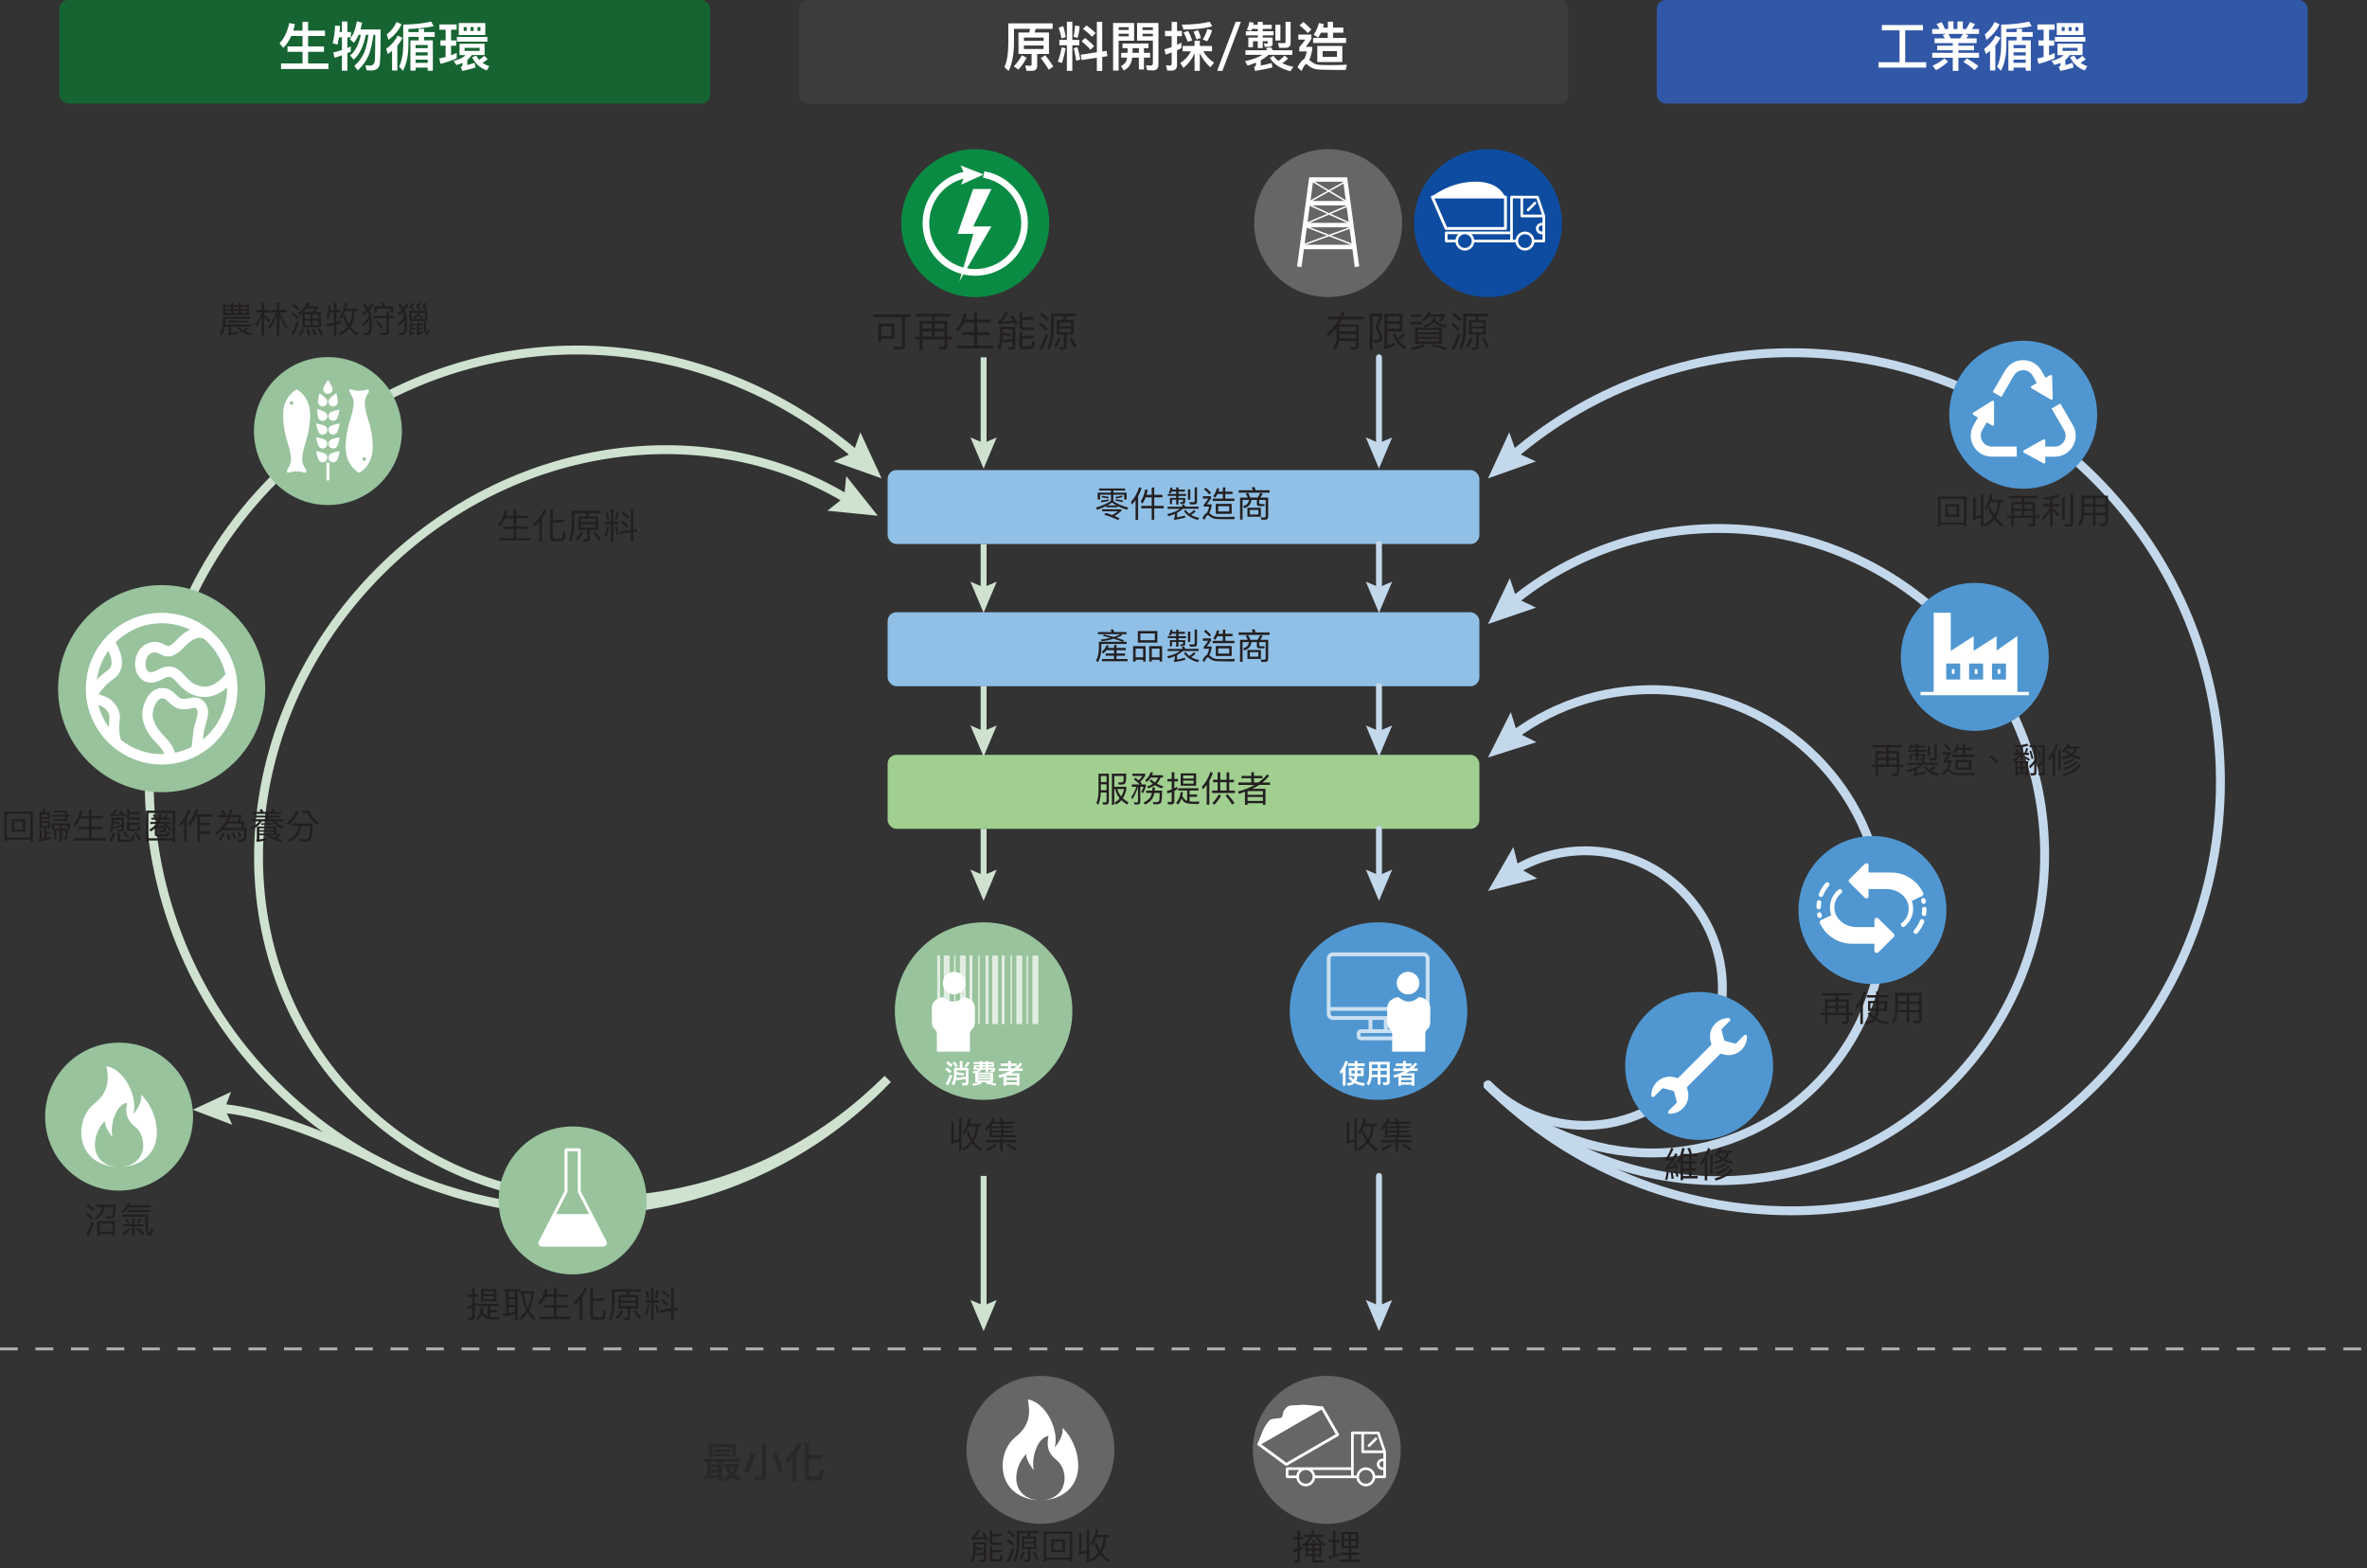 <?xml version="1.0" encoding="UTF-8"?>
<svg xmlns="http://www.w3.org/2000/svg" width="800" height="530" viewBox="0 0 800 530">
  <rect x="0" y="0" width="800" height="530" fill="#333333" stroke="none"/>
  <g id="Layer_1" data-name="Layer 1">
    <rect x="300" y="158.86" width="200" height="25" rx="3" ry="3" style="fill: #90c0e6;"/>
    <rect x="300" y="206.91" width="200" height="25" rx="3" ry="3" style="fill: #90c0e6;"/>
    <rect x="300" y="255.11" width="200" height="25" rx="3" ry="3" style="fill: #a0cf90;"/>
    <g>
      <rect x="269.96" width="260" height="35" rx="3" ry="3" style="fill: #3c3c3c;"/>
      <rect x="20.04" width="220" height="35" rx="3" ry="3" style="fill: #176433;"/>
      <rect x="559.96" width="220" height="35" rx="3" ry="3" style="fill: #3157a7;"/>
    </g>
    <g>
      <circle cx="329.61" cy="75.41" r="25" style="fill: #0a8b44;"/>
      <g>
        <path d="M329.61,92.7c-1.17,0-2.34-.12-3.48-.35-1.11-.23-2.2-.57-3.25-1.01-1.02-.43-2.01-.97-2.94-1.59-.92-.62-1.78-1.33-2.56-2.11-.78-.78-1.49-1.64-2.11-2.56-.62-.92-1.16-1.91-1.59-2.94-.44-1.04-.78-2.13-1.01-3.25-.23-1.14-.35-2.31-.35-3.48s.12-2.34,.35-3.48c.23-1.11,.57-2.21,1.01-3.25,.43-1.02,.97-2.01,1.59-2.94,.62-.92,1.33-1.78,2.11-2.56,.78-.78,1.64-1.49,2.56-2.11,.92-.62,1.91-1.16,2.94-1.59,1.04-.44,2.14-.78,3.25-1.01l.25,1.22c-1.03,.21-2.04,.53-3.01,.93-.95,.4-1.87,.9-2.72,1.48-.85,.57-1.65,1.23-2.38,1.96-.73,.73-1.39,1.53-1.96,2.38-.58,.86-1.08,1.77-1.48,2.72-.41,.97-.72,1.98-.94,3.01-.22,1.06-.33,2.15-.33,3.23s.11,2.17,.33,3.23c.21,1.03,.53,2.04,.93,3.01,.4,.95,.9,1.87,1.48,2.72,.57,.85,1.23,1.65,1.96,2.37,.73,.73,1.52,1.39,2.37,1.96,.86,.58,1.77,1.08,2.73,1.48,.97,.41,1.98,.73,3.01,.94,2.12,.43,4.35,.43,6.47,0,1.03-.21,2.04-.52,3.01-.94,.95-.4,1.87-.9,2.73-1.48,.85-.57,1.65-1.23,2.37-1.96,.73-.73,1.39-1.53,1.96-2.37,.58-.86,1.08-1.77,1.48-2.73,.41-.97,.72-1.98,.94-3.01,.22-1.06,.33-2.14,.33-3.23s-.11-2.18-.33-3.23c-.21-1.03-.53-2.04-.94-3.01-.4-.95-.9-1.87-1.48-2.73-.57-.85-1.23-1.65-1.96-2.37-.73-.73-1.53-1.39-2.37-1.96-.86-.58-1.77-1.08-2.72-1.48-.97-.41-1.98-.72-3.01-.93l.25-1.22c1.11,.23,2.2,.57,3.25,1.01,1.02,.43,2.01,.97,2.94,1.59,.91,.62,1.77,1.33,2.56,2.11,.78,.79,1.49,1.65,2.11,2.56,.62,.93,1.16,1.91,1.59,2.94,.44,1.04,.78,2.14,1.01,3.25,.23,1.14,.35,2.31,.35,3.48s-.12,2.35-.35,3.48c-.23,1.11-.57,2.2-1.01,3.25-.43,1.02-.97,2.01-1.59,2.94-.62,.91-1.33,1.77-2.11,2.56-.78,.78-1.64,1.49-2.56,2.11-.93,.62-1.91,1.16-2.94,1.59-1.05,.44-2.14,.78-3.25,1.01-1.14,.23-2.31,.35-3.48,.35Z" style="fill: #fff; stroke: #fff; stroke-miterlimit: 10;"/>
        <polygon points="324.85 62.4 326.14 59.13 324.69 55.93 332.44 58.97 324.85 62.4" style="fill: #fff;"/>
      </g>
      <polygon points="328.89 63.88 335.08 63.88 328.93 76.53 335.08 76.53 324.24 95.1 328.98 79.05 323.63 79.05 328.89 63.88" style="fill: #fff;"/>
    </g>
    <g>
      <circle cx="448.89" cy="75.41" r="25" style="fill: #686566;"/>
      <g>
        <polyline points="439.13 90.15 443.13 60.67 454.65 60.67 458.65 90.15" style="fill: none; stroke: #fff; stroke-miterlimit: 10; stroke-width: 1.5px;"/>
        <line x1="441.89" y1="68.67" x2="455.89" y2="68.67" style="fill: none; stroke: #fff; stroke-miterlimit: 10; stroke-width: 1.5px;"/>
        <line x1="442.49" y1="68.22" x2="454.72" y2="61.39" style="fill: none; stroke: #fff; stroke-miterlimit: 10; stroke-width: .5px;"/>
        <line x1="455.29" y1="68.22" x2="443.27" y2="61.05" style="fill: none; stroke: #fff; stroke-miterlimit: 10; stroke-width: .5px;"/>
        <line x1="441.16" y1="76.07" x2="456.62" y2="76.07" style="fill: none; stroke: #fff; stroke-miterlimit: 10; stroke-width: 1.5px;"/>
        <line x1="440.03" y1="83.47" x2="457.75" y2="83.47" style="fill: none; stroke: #fff; stroke-miterlimit: 10; stroke-width: 1.5px;"/>
        <line x1="441.5" y1="75.52" x2="455.84" y2="69.42" style="fill: none; stroke: #fff; stroke-miterlimit: 10; stroke-width: .5px;"/>
        <line x1="456.62" y1="75.64" x2="442.49" y2="69.23" style="fill: none; stroke: #fff; stroke-miterlimit: 10; stroke-width: .5px;"/>
        <line x1="440.19" y1="82.85" x2="457.02" y2="76.75" style="fill: none; stroke: #fff; stroke-miterlimit: 10; stroke-width: .5px;"/>
        <line x1="457.94" y1="82.98" x2="441.35" y2="76.56" style="fill: none; stroke: #fff; stroke-miterlimit: 10; stroke-width: .5px;"/>
      </g>
      <g>
        <circle cx="502.92" cy="75.41" r="25" style="fill: #0e4ca1;"/>
        <g>
          <path d="M497.41,81.47c0,1.28-1.04,2.32-2.31,2.32h2.2c.51-.49,.85-1.14,.95-1.87h-.4c-.25,0-.45-.2-.45-.45Z" style="fill: #fff;"/>
          <path d="M522.22,75.75v-2.76c0,.25-.2,.45-.45,.45h0c.25,0,.45-.2,.45-.45,0,0,0,0,0,0,0-.05,0-.1-.02-.14l-2.16-6.38c-.06-.18-.23-.3-.42-.3h-5.28c.06,0,.12,.01,.17,.04-.05-.02-.11-.04-.17-.04-.25,0-.45,.2-.45,.45v.45h0v5.93c0,.25,.2,.45,.45,.45h6.99v1.87h.45c.12,0,.23,.05,.31,.13-.08-.08-.19-.13-.31-.13h-.45s-.3,0-.3,0c-1.06,0-1.91,.86-1.91,1.92s.86,1.92,1.91,1.92h.3v1.87h-2.75s-.4,0-.4,0c-.12,0-.22,.05-.3,.12,.08-.07,.18-.12,.3-.12h.4c-.22-1.56-1.54-2.77-3.16-2.77s-2.94,1.21-3.16,2.77h0s0,.03,0,0h-.95v-2.1s0,0,0,0v-11.87h2.59v-.45c0-.25,.2-.45,.45-.45h-3.48c-.25,0-.45,.2-.45,.45v11.64h-2.24s-.89,0-.89,0h-8.58s-.99,0-.99,0h0s-.89,0-.89,0h-.8c.15,0,.28,.07,.36,.19-.08-.11-.21-.19-.36-.19h-.93c.24,0,.47,.03,.69,.08,0,0,0,0,0,0,0,0,0,0,0,0,0,0,0,0,0,0-.22-.05-.45-.08-.69-.08h-5.96v.45c0,.15,.08,.27,.19,.35-.11-.08-.19-.21-.19-.35v-.45h-.34c-.25,0-.45,.2-.45,.45v2.77c0,.25,.2,.45,.45,.45h3.15s0-.06-.01-.09c0,.03,0,.06,.01,.09,.1,.73,.44,1.39,.95,1.87h2.2c-1.28,0-2.31-1.04-2.31-2.32,0,0,0,0,0,0,0-1.28,1.04-2.32,2.31-2.32,1.28,0,2.31,1.04,2.31,2.32,0-.25,.2-.45,.45-.45h.4c-.1-.73-.44-1.39-.95-1.87h-.03s.02,0,.02,0c.12,0,.22-.06,.3-.14-.08,.08-.18,.13-.3,.14,0,0,0,0,0,0h1.85c-.08,0-.16-.03-.23-.07,.07,.04,.14,.07,.23,.07h8.58q.25,0,0,0h2.68v1.87h0s0,0,0,0h-12.17s0,0,0,0h-.4c-.25,0-.45,.2-.45,.45s.2,.45,.45,.45h.4s12.61,0,12.61,0c-.06,0-.12-.01-.17-.04,.05,.02,.11,.04,.17,.04,0,0,0,0,0,0h1.4s0-.04,0,0c.1,.73,.44,1.39,.95,1.87h2.2c-1.28,0-2.31-1.04-2.31-2.32,0-.06-.01-.12-.03-.17,.02,.05,.04,.11,.04,.17,0-1.28,1.04-2.32,2.31-2.32s2.31,1.04,2.31,2.32c0,1.28-1.04,2.32-2.31,2.32h2.21c.51-.49,.85-1.14,.95-1.87h-.4c-.25,0-.45-.2-.45-.45,0-.12,.05-.24,.13-.32-.08,.08-.13,.19-.13,.32,0,.25,.2,.45,.45,.45h.4s3.2,0,3.2,0c.25,0,.45-.2,.45-.45v-2.77h0v-2.95s0,0,0,0Zm-1.07-3.21h0s-6.37,0-6.37,0v-5.48h4.51l1.86,5.48h.62c.06,0,.12,.01,.17,.04-.05-.02-.11-.04-.17-.04h-.62Zm-29.22,8.48h.4c.12,0,.23,.05,.31,.13-.08-.08-.19-.13-.31-.13h-.4s0,.06-.01,.09c0-.03,0-.06,.01-.09h-2.7v-1.87h.34c-.06,0-.12-.01-.17-.04,.05,.02,.11,.04,.17,.04h3.31c-.51,.49-.85,1.14-.95,1.87Zm4.09-1.87h0c-.12,0-.23-.05-.31-.13,.08,.08,.19,.13,.32,.13,.06,0,.11-.01,.16-.03-.05,.02-.1,.03-.16,.03Zm.31-.13c.08-.08,.13-.19,.13-.32,0-.05-.01-.09-.03-.14,0,0,0,0,0,0,.01,.04,.03,.09,.03,.14,0,.12-.05,.23-.13,.32Zm1.92,2.81c.02-.12,.03-.24,.03-.36s-.02-.24-.03-.36c.02,.12,.03,.24,.03,.36s-.02,.24-.03,.36Zm23.07-3.58h0s-.3,0-.3,0c-.56,0-1.02-.46-1.02-1.03s.46-1.03,1.02-1.03h.3s0,0,0,0v2.05Z" style="fill: #fff;"/>
          <path d="M492.89,83.79c.58,.55,1.35,.89,2.21,.89s1.63-.34,2.21-.89h-4.41Z" style="fill: #fff;"/>
          <path d="M513.21,83.79c.58,.55,1.35,.89,2.21,.89s1.63-.34,2.2-.89h-4.41Z" style="fill: #fff;"/>
          <path d="M518.49,68.31l-2.34,2.34c-.17,.17-.17,.46,0,.63,.09,.09,.2,.13,.31,.13s.23-.04,.31-.13l2.34-2.34c.17-.17,.17-.46,0-.63-.17-.17-.46-.17-.63,0Z" style="fill: #fff;"/>
          <path d="M508.76,66.8s-1.54-5.41-10.08-5.41-14.69,5.02-14.69,5.02l24.77,.39Z" style="fill: #fff;"/>
          <path d="M488.74,77.7h20.08c.26,0,.48-.21,.48-.48v-10.62c0-.26-.21-.48-.48-.48h-24.71c-.16,0-.31,.08-.4,.22-.09,.14-.1,.31-.04,.45l4.63,10.62c.08,.17,.25,.29,.44,.29Zm-3.9-10.62h23.5v9.66h-19.29l-4.21-9.66Z" style="fill: #fff;"/>
        </g>
      </g>
    </g>
    <g>
      <g>
        <path d="M510.8,154.35c56.97-49.19,143.12-46.75,197.19,7.32,56.63,56.63,56.63,148.43,0,205.06-56.63,56.63-148.43,56.63-205.06,0" style="fill: none; stroke: #c4d8eb; stroke-linecap: round; stroke-linejoin: round; stroke-width: 3px;"/>
        <polygon points="519.09 155.94 512.5 152.93 510.1 146.1 502.92 161.67 519.09 155.94" style="fill: #c4d8eb;"/>
      </g>
      <g>
        <path d="M510.88,203.66c43.29-35.66,107.41-33.25,147.89,7.23,43.04,43.04,43.04,112.81,0,155.85-43.04,43.04-112.81,43.04-155.85,0" style="fill: none; stroke: #c4d8eb; stroke-linecap: round; stroke-linejoin: round; stroke-width: 3px;"/>
        <polygon points="519.15 205.35 512.6 202.26 510.28 195.4 502.92 210.89 519.15 205.35" style="fill: #c4d8eb;"/>
      </g>
      <g>
        <path d="M511.02,248.93c30.69-23.29,74.63-20.94,102.64,7.07,30.58,30.58,30.58,80.15,0,110.73-30.58,30.58-80.15,30.58-110.73,0" style="fill: none; stroke: #c4d8eb; stroke-linecap: round; stroke-linejoin: round; stroke-width: 3px;"/>
        <polygon points="519.27 250.82 512.79 247.58 510.62 240.67 502.92 256 519.27 250.82" style="fill: #c4d8eb;"/>
      </g>
      <g>
        <path d="M511.35,294.44c17.89-11.07,41.67-8.84,57.2,6.68,18.12,18.12,18.12,47.5,0,65.62-18.12,18.12-47.5,18.12-65.62,0" style="fill: none; stroke: #c4d8eb; stroke-linecap: round; stroke-linejoin: round; stroke-width: 3px;"/>
        <polygon points="519.54 296.89 513.26 293.28 511.5 286.26 502.92 301.11 519.54 296.89" style="fill: #c4d8eb;"/>
      </g>
    </g>
    <g>
      <g>
        <path d="M297.96,366.73c-56.63,56.63-148.43,56.63-205.06,0-56.63-56.63-56.63-148.43,0-205.06s140.22-56.51,197.19-7.32" style="fill: none; stroke: #cee2cf; stroke-miterlimit: 10; stroke-width: 3px;"/>
        <polygon points="281.8 155.94 288.38 152.93 290.79 146.1 297.96 161.67 281.8 155.94" style="fill: #cee2cf;"/>
      </g>
      <g>
        <path d="M300.05,364.64c-51.6,51.6-131.86,55.02-179.25,7.63s-43.98-127.64,7.63-179.25c44.76-44.76,111.07-53.27,158.8-23.81" style="fill: none; stroke: #cee2cf; stroke-miterlimit: 10; stroke-width: 3px;"/>
        <polygon points="279.63 172.61 285.3 168.11 286.01 160.9 296.69 174.31 279.63 172.61" style="fill: #cee2cf;"/>
      </g>
    </g>
    <line y1="455.87" x2="805.26" y2="455.87" style="fill: none; stroke: #aeadae; stroke-dasharray: 0 0 6 6; stroke-miterlimit: 10;"/>
    <g>
      <g>
        <line x1="332.44" y1="120.76" x2="332.44" y2="151.21" style="fill: none; stroke: #cee2cf; stroke-miterlimit: 10; stroke-width: 2px;"/>
        <polygon points="327.99 147.84 332.44 149.72 336.88 147.84 332.44 158.37 327.99 147.84" style="fill: #cee2cf;"/>
      </g>
      <g>
        <line x1="332.44" y1="183.86" x2="332.44" y2="199.95" style="fill: none; stroke: #cee2cf; stroke-miterlimit: 10; stroke-width: 2px;"/>
        <polygon points="327.99 196.58 332.44 198.47 336.88 196.58 332.44 207.11 327.99 196.58" style="fill: #cee2cf;"/>
      </g>
      <g>
        <line x1="332.44" y1="231.91" x2="332.44" y2="248.55" style="fill: none; stroke: #cee2cf; stroke-miterlimit: 10; stroke-width: 2px;"/>
        <polygon points="327.99 245.18 332.44 247.07 336.88 245.18 332.44 255.72 327.99 245.18" style="fill: #cee2cf;"/>
      </g>
      <g>
        <line x1="332.44" y1="280.11" x2="332.44" y2="297.27" style="fill: none; stroke: #cee2cf; stroke-miterlimit: 10; stroke-width: 2px;"/>
        <polygon points="327.99 293.9 332.44 295.79 336.88 293.9 332.44 304.43 327.99 293.9" style="fill: #cee2cf;"/>
      </g>
      <g>
        <line x1="332.44" y1="397.41" x2="332.44" y2="442.71" style="fill: none; stroke: #cee2cf; stroke-miterlimit: 10; stroke-width: 2px;"/>
        <polygon points="327.99 439.34 332.44 441.22 336.88 439.34 332.44 449.87 327.99 439.34" style="fill: #cee2cf;"/>
      </g>
    </g>
    <g>
      <g>
        <line x1="466.07" y1="120.76" x2="466.07" y2="151.21" style="fill: none; stroke: #c4d8eb; stroke-linecap: round; stroke-linejoin: round; stroke-width: 2px;"/>
        <polygon points="461.63 147.84 466.07 149.72 470.52 147.84 466.07 158.37 461.63 147.84" style="fill: #c4d8eb;"/>
      </g>
      <g>
        <line x1="466.07" y1="183.86" x2="466.07" y2="199.95" style="fill: none; stroke: #c4d8eb; stroke-linecap: round; stroke-linejoin: round; stroke-width: 2px;"/>
        <polygon points="461.63 196.58 466.07 198.47 470.52 196.58 466.07 207.11 461.63 196.58" style="fill: #c4d8eb;"/>
      </g>
      <g>
        <line x1="466.07" y1="231.91" x2="466.07" y2="248.55" style="fill: none; stroke: #c4d8eb; stroke-linecap: round; stroke-linejoin: round; stroke-width: 2px;"/>
        <polygon points="461.63 245.18 466.07 247.07 470.52 245.18 466.07 255.72 461.63 245.18" style="fill: #c4d8eb;"/>
      </g>
      <g>
        <line x1="466.07" y1="280.11" x2="466.07" y2="297.27" style="fill: none; stroke: #c4d8eb; stroke-linecap: round; stroke-linejoin: round; stroke-width: 2px;"/>
        <polygon points="461.63 293.9 466.07 295.79 470.52 293.9 466.07 304.43 461.63 293.9" style="fill: #c4d8eb;"/>
      </g>
      <g>
        <line x1="466.07" y1="397.41" x2="466.07" y2="442.71" style="fill: none; stroke: #c4d8eb; stroke-linecap: round; stroke-linejoin: round; stroke-width: 2px;"/>
        <polygon points="461.63 439.34 466.07 441.22 470.52 439.34 466.07 449.87 461.63 439.34" style="fill: #c4d8eb;"/>
      </g>
    </g>
    <g>
      <circle cx="54.64" cy="232.74" r="35" style="fill: #98c39d;"/>
      <g>
        <path d="M54.64,210.63c-12.19,0-22.11,9.92-22.11,22.11s9.92,22.11,22.11,22.11,22.11-9.92,22.11-22.11-9.92-22.11-22.11-22.11m0,47.74c-14.13,0-25.62-11.5-25.62-25.63s11.5-25.63,25.62-25.63,25.63,11.5,25.63,25.63-11.5,25.63-25.63,25.63" style="fill: #fff;"/>
        <path d="M69.26,235.56c-.24,0-.48,0-.73-.03-4.6-.38-6.91-2.9-8.59-4.75-1.84-2.02-2.47-2.7-5.14-1.2-3.27,1.83-5.48,1-6.51,.33-1.83-1.17-2.83-3.56-2.61-6.24,.23-2.82,1.78-5.18,4.03-6.15,2.87-1.24,4.7-.27,5.91,.37,1.15,.61,1.73,.92,4.26-1.8,6.15-6.61,10.92-3.21,11.12-3.06,.78,.58,.94,1.68,.37,2.46-.57,.77-1.65,.94-2.43,.39-.16-.1-2.61-1.55-6.49,2.61-4.04,4.34-6.32,3.66-8.48,2.52-1-.53-1.55-.82-2.86-.25-1.27,.55-1.83,2.02-1.93,3.21-.11,1.31,.31,2.54,1.01,2.99,.84,.54,2.17-.05,2.89-.45,5.1-2.85,7.51-.21,9.45,1.9,1.57,1.72,3.06,3.35,6.28,3.61,4.3,.39,7.72-4.57,7.75-4.62,.55-.8,1.64-1.01,2.44-.46,.8,.55,1.01,1.64,.46,2.44-.18,.26-4.28,6.17-10.21,6.17" style="fill: #fff;"/>
        <path d="M57.79,257.93c-.89,0-1.66-.68-1.75-1.58-.01-.08-.33-2.43-2.93-4.98-5.93-5.8-4.99-10.82-4.95-11.03,.32-2.54,1.96-7.19,5.93-7.76,2.69-.38,4.22,1.09,5.34,2.17,.79,.76,1.32,1.24,2.07,1.38,.81,.15,1.58,0,2.39-.17,1.44-.31,3.62-.76,5.38,1.56,1.7,2.23,1.02,4.61,.35,6.92-.33,1.15-.67,2.33-.82,3.67-.45,4.18-.68,5.58-.69,5.64-.16,.96-1.06,1.6-2.02,1.44-.96-.16-1.6-1.06-1.45-2.02,0-.05,.23-1.4,.66-5.44,.18-1.63,.58-3.03,.94-4.26,.62-2.17,.81-3.06,.23-3.82-.37-.49-.42-.55-1.87-.25-1,.21-2.26,.48-3.77,.18-1.81-.35-2.93-1.43-3.84-2.3-1.07-1.03-1.48-1.36-2.41-1.22-1.92,.28-2.8,3.69-2.96,4.86-.04,.23-.52,3.57,3.94,7.94,3.51,3.43,3.94,6.77,3.97,7.14,.1,.97-.61,1.83-1.57,1.92-.06,0-.12,0-.18,0" style="fill: #fff;"/>
        <path d="M31,237.04c-.25,0-.49-.05-.73-.16-.88-.41-1.27-1.45-.86-2.33,.09-.2,2.26-4.85,6.76-7.81,.87-.57,1.34-1.26,1.5-2.16,.41-2.37-1.46-5.5-2.22-6.51-.58-.78-.43-1.88,.35-2.46,.77-.58,1.88-.43,2.46,.35,.37,.49,3.61,4.96,2.87,9.22-.32,1.85-1.37,3.4-3.03,4.5-3.66,2.41-5.48,6.3-5.5,6.34-.3,.64-.93,1.02-1.6,1.02" style="fill: #fff;"/>
        <path d="M39.19,252.38c-.77,0-1.47-.51-1.69-1.28-1.01-3.6-.77-5.81-.6-7.42,.17-1.55,.23-2.19-.75-3.54-1.58-2.15-4.98-2.18-5.01-2.18-.97,0-1.76-.79-1.76-1.75,0-.97,.77-1.76,1.74-1.76,.27,0,5.22,0,7.87,3.62,1.79,2.45,1.6,4.25,1.41,5.99-.16,1.48-.34,3.15,.49,6.1,.26,.93-.28,1.9-1.21,2.17-.16,.05-.32,.07-.48,.07" style="fill: #fff;"/>
      </g>
    </g>
    <g>
      <circle cx="667.44" cy="222" r="25" style="fill: #5097d1;"/>
      <g>
        <path d="M653.69,207.18v26.76h-4.45v.91h36.4v-.91h-3.96v-18.75l-7.02,4.92v-4.87l-7.73,4.92v-4.92l-7.73,4.92v-12.97h-5.51Z" style="fill: #fff; stroke: #fff; stroke-miterlimit: 10; stroke-width: .23px;"/>
        <path d="M659.2,225.65h1.9v2.6h-1.9v-2.6Zm-.91,3.51h3.72v-4.42h-3.72v4.42Z" style="fill: #5097d1; stroke: #5097d1; stroke-miterlimit: 10;"/>
        <path d="M676.57,228.26h-1.9v-2.6h1.9v2.6Zm.91-3.51h-3.72v4.42h3.72v-4.42Z" style="fill: #5097d1; stroke: #5097d1; stroke-miterlimit: 10;"/>
        <path d="M666.94,225.65h1.9v2.6h-1.9v-2.6Zm-.91,3.51h3.72v-4.42h-3.72v4.42Z" style="fill: #5097d1; stroke: #5097d1; stroke-miterlimit: 10;"/>
      </g>
    </g>
    <g>
      <circle cx="683.81" cy="140.17" r="25" style="fill: #5097d1;"/>
      <g>
        <path d="M693.8,134.65c0,.35-.36,.57-.66,.39l-6.52-3.81c-.29-.17-.29-.59,0-.76l1.8-1.06-1.41-2.45c-.67-1.16-1.86-1.85-3.2-1.85s-2.53,.69-3.2,1.85l-4.16,7.2-2.96-1.68,4.17-7.22c2.73-4.73,9.56-4.73,12.29,0l1.4,2.43,1.56-.91c.29-.17,.65,.03,.66,.37l.22,7.5Z" style="fill: #fff;"/>
        <path d="M694.44,154.34h-3.17v1.85c0,.33-.36,.55-.65,.39l-6.58-3.6c-.3-.17-.31-.6,0-.77l6.58-3.7c.29-.17,.65,.05,.65,.38v2.05h3.17c1.34,0,2.53-.69,3.2-1.85,.67-1.16,.67-2.54,0-3.69l-4.24-7.34,2.96-1.68,4.23,7.32c2.73,4.73-.68,10.65-6.15,10.65" style="fill: #fff;"/>
        <path d="M681.61,150.93v3.4h-8.43c-5.46,0-8.88-5.92-6.15-10.65l1.49-2.59-1.57-.88c-.29-.16-.3-.58-.02-.76l6.36-3.97c.29-.18,.67,.03,.67,.37v7.55c0,.34-.36,.55-.66,.38l-1.83-1.03-1.51,2.62c-.67,1.16-.67,2.54,0,3.69,.67,1.16,1.86,1.85,3.2,1.85h8.43Z" style="fill: #fff;"/>
      </g>
    </g>
    <g>
      <circle cx="574.28" cy="360.24" r="25" style="fill: #5097d1;"/>
      <path d="M586.33,352.66l-3.22-.86c-.19-.05-.34-.2-.39-.39l-.86-3.22c-.05-.19,0-.39,.14-.53l2.65-2.65c.34-.34,.11-.93-.37-.94-1.63-.02-3.27,.59-4.52,1.83-1.83,1.83-2.29,4.5-1.39,6.75,.08,.2,.03,.43-.12,.58l-10.97,10.97c-.15,.15-.38,.2-.58,.12-2.25-.9-4.93-.44-6.75,1.39-1.25,1.25-1.86,2.89-1.83,4.52,0,.48,.59,.72,.94,.37l2.65-2.65c.14-.14,.34-.19,.53-.14l3.22,.86c.19,.05,.34,.2,.39,.39l.86,3.22c.05,.19,0,.39-.14,.53l-2.65,2.65c-.34,.34-.11,.93,.37,.94,1.63,.02,3.27-.59,4.52-1.83,1.83-1.83,2.29-4.5,1.39-6.75-.08-.2-.03-.43,.12-.58l10.97-10.97c.15-.15,.38-.2,.58-.12,2.25,.9,4.93,.44,6.75-1.39,1.25-1.25,1.86-2.89,1.83-4.52,0-.48-.59-.72-.94-.37l-2.65,2.65c-.14,.14-.34,.19-.53,.14Z" style="fill: #fff;"/>
    </g>
    <g>
      <circle cx="465.91" cy="341.71" r="30" style="fill: #5097d1;"/>
      <g style="opacity: .7;">
        <path d="M481.08,321.89h-30.57c-1.15,0-2.08,.94-2.08,2.09v18.62c0,1.15,.94,2.09,2.08,2.09h12.04v3.14h-2.52c-.82,0-1.49,.67-1.49,1.49v.76c0,.82,.67,1.49,1.49,1.49h11.54c.82,0,1.49-.67,1.49-1.49v-.76c0-.82-.67-1.49-1.49-1.49h-2.52v-3.14h12.04c1.15,0,2.08-.94,2.08-2.09v-18.62c0-1.15-.94-2.09-2.08-2.09Zm-9.52,27.22c.12,0,.21,.09,.21,.21v.76c0,.12-.09,.21-.21,.21h-11.54c-.12,0-.21-.09-.21-.21v-.76c0-.11,.09-.21,.21-.21h11.54Zm-7.71-1.28v-3.14h3.88v3.14h-3.88Zm18.03-5.23c0,.45-.36,.81-.8,.81h-30.57c-.44,0-.8-.36-.8-.81v-.99h32.18v.99Zm0-2.27h-32.18v-16.35c0-.45,.36-.81,.8-.81h30.57c.44,0,.8,.36,.8,.81v16.35Z" style="fill: #fff;"/>
      </g>
      <g>
        <circle cx="475.89" cy="332.25" r="3.83" style="fill: #fff;"/>
        <path d="M481.71,355.41v-6.13s.04-.73,.61-1.36,.69-.56,.78-.96,.3-1.06,.3-1.59v-4.86s-.09-1.59-1.17-2.41c-1.08-.83-1.65-.93-1.65-.93,0,0-.82-.33-1.26,0s-1.56,1.32-3.2,1.32c-1.65,0-2.77-.99-3.2-1.32s-1.26,0-1.26,0c0,0-.56,.1-1.65,.93s-1.17,2.41-1.17,2.41v4.86c0,.53,.22,1.19,.3,1.59s.22,.33,.78,.96,.61,1.36,.61,1.36v6.13h11.17Z" style="fill: #fff;"/>
      </g>
    </g>
    <g>
      <circle cx="332.44" cy="341.71" r="30" style="fill: #98c39d;"/>
      <g>
        <g style="opacity: .7;">
          <line x1="317.25" y1="322.91" x2="317.25" y2="346.11" style="fill: #98c39d; stroke: #fff; stroke-miterlimit: 10;"/>
          <line x1="319.98" y1="322.91" x2="319.98" y2="346.11" style="fill: #98c39d; stroke: #fff; stroke-miterlimit: 10; stroke-width: 2px;"/>
          <line x1="322.7" y1="322.91" x2="322.7" y2="346.11" style="fill: #98c39d; stroke: #fff; stroke-miterlimit: 10; stroke-width: .5px;"/>
          <line x1="325.42" y1="322.91" x2="325.42" y2="346.11" style="fill: #98c39d; stroke: #fff; stroke-miterlimit: 10; stroke-width: 2px;"/>
          <line x1="328.15" y1="322.91" x2="328.15" y2="346.11" style="fill: #98c39d; stroke: #fff; stroke-miterlimit: 10;"/>
          <line x1="330.87" y1="322.91" x2="330.87" y2="346.11" style="fill: #98c39d; stroke: #fff; stroke-miterlimit: 10; stroke-width: .5px;"/>
          <line x1="333.6" y1="322.91" x2="333.6" y2="346.11" style="fill: #98c39d; stroke: #fff; stroke-miterlimit: 10;"/>
          <line x1="336.32" y1="322.91" x2="336.32" y2="346.11" style="fill: #98c39d; stroke: #fff; stroke-miterlimit: 10; stroke-width: 2px;"/>
          <line x1="339.05" y1="322.91" x2="339.05" y2="346.11" style="fill: #98c39d; stroke: #fff; stroke-miterlimit: 10;"/>
          <line x1="341.77" y1="322.91" x2="341.77" y2="346.11" style="fill: #98c39d; stroke: #fff; stroke-miterlimit: 10; stroke-width: .5px;"/>
          <line x1="344.5" y1="322.91" x2="344.5" y2="346.11" style="fill: #98c39d; stroke: #fff; stroke-miterlimit: 10; stroke-width: 2px;"/>
          <line x1="347.22" y1="322.91" x2="347.22" y2="346.11" style="fill: #98c39d; stroke: #fff; stroke-miterlimit: 10; stroke-width: .5px;"/>
          <line x1="349.94" y1="322.91" x2="349.94" y2="346.11" style="fill: #98c39d; stroke: #fff; stroke-miterlimit: 10; stroke-width: 2px;"/>
        </g>
        <g>
          <path d="M326.29,332.25c0,2.12-1.72,3.83-3.83,3.83s-3.83-1.72-3.83-3.83,1.72-3.83,3.83-3.83,3.83,1.72,3.83,3.83Z" style="fill: #fff;"/>
          <path d="M316.64,355.41v-6.13s-.04-.73-.61-1.36-.69-.56-.78-.96-.3-1.06-.3-1.59v-4.86s.09-1.59,1.17-2.41c1.08-.83,1.65-.93,1.65-.93,0,0,.82-.33,1.26,0s1.56,1.32,3.2,1.32c1.65,0,2.77-.99,3.2-1.32s1.26,0,1.26,0c0,0,.56,.1,1.65,.93s1.17,2.41,1.17,2.41v4.86c0,.53-.22,1.19-.3,1.59s-.22,.33-.78,.96-.61,1.36-.61,1.36v6.13h-11.17Z" style="fill: #fff;"/>
        </g>
      </g>
    </g>
    <g>
      <circle cx="40.25" cy="377.37" r="25" style="fill: #98c39d;"/>
      <path d="M40.25,394.41c7.05,0,12.77-4.26,12.77-11.71,0-3.19-1.06-8.52-5.32-12.77,.53,3.19-2.64,6.59-2.64,6.59,1.6-5.32-2.68-15.11-9.07-16.17,.76,4.26,1.06,8.52-4.26,12.77-2.66,2.13-4.26,5.81-4.26,9.58,0,7.45,5.72,11.71,12.77,11.71m0,0c-4.51,0-8.16-2.72-8.16-7.48,0-2.04,.68-5.44,3.4-8.16-.34,2.04,2.58,5.56,2.58,5.56-1.02-3.4,.82-10.99,4.9-11.67-.49,2.72-.68,5.44,2.72,8.16,1.7,1.36,2.72,3.71,2.72,6.12,0,4.76-3.65,7.48-8.16,7.48" style="fill: #fff;"/>
    </g>
    <g>
      <circle cx="351.65" cy="489.99" r="25" style="fill: #686566;"/>
      <path d="M351.65,507.02c7.05,0,12.77-4.26,12.77-11.71,0-3.19-1.06-8.52-5.32-12.77,.53,3.19-2.64,6.59-2.64,6.59,1.6-5.32-2.68-15.11-9.07-16.17,.76,4.26,1.06,8.52-4.26,12.77-2.66,2.13-4.26,5.81-4.26,9.58,0,7.45,5.72,11.71,12.77,11.71m0,0c-4.51,0-8.16-2.72-8.16-7.48,0-2.04,.68-5.44,3.4-8.16-.34,2.04,2.58,5.56,2.58,5.56-1.02-3.4,.82-10.99,4.9-11.67-.49,2.72-.68,5.44,2.72,8.16,1.7,1.36,2.72,3.71,2.72,6.12,0,4.76-3.65,7.48-8.16,7.48" style="fill: #fff;"/>
    </g>
    <g>
      <circle cx="448.43" cy="489.99" r="25" style="fill: #686566;"/>
      <g>
        <g>
          <path d="M443.63,499.11c0,1.28-1.04,2.32-2.31,2.32h2.2c.51-.49,.85-1.14,.95-1.87h-.4c-.25,0-.45-.2-.45-.45Z" style="fill: #fff;"/>
          <path d="M468.44,493.39v-2.76c0,.25-.2,.45-.45,.45h0c.25,0,.45-.2,.45-.45,0,0,0,0,0,0,0-.05,0-.1-.02-.14l-2.16-6.38c-.06-.18-.23-.3-.42-.3h-5.28c.06,0,.12,.01,.17,.04-.05-.02-.11-.04-.17-.04-.25,0-.45,.2-.45,.45v.45h0v5.93c0,.25,.2,.45,.45,.45h6.99v1.87h.45c.12,0,.23,.05,.31,.13-.08-.08-.19-.13-.31-.13h-.45s-.3,0-.3,0c-1.06,0-1.91,.86-1.91,1.92s.86,1.92,1.91,1.92h.3v1.87h-2.75s-.4,0-.4,0c-.12,0-.22,.05-.3,.12,.08-.07,.18-.12,.3-.12h.4c-.22-1.56-1.54-2.77-3.16-2.77s-2.94,1.21-3.16,2.77h0s0,.03,0,0h-.95v-2.1s0,0,0,0v-11.87h2.59v-.45c0-.25,.2-.45,.45-.45h-3.48c-.25,0-.45,.2-.45,.45v11.64h-2.24s-.89,0-.89,0h-8.58s-.99,0-.99,0h0s-.89,0-.89,0h-.8c.15,0,.28,.07,.36,.19-.08-.11-.21-.19-.36-.19h-.93c.24,0,.47,.03,.69,.08,0,0,0,0,0,0,0,0,0,0,0,0,0,0,0,0,0,0-.22-.05-.45-.08-.69-.08h-5.96v.45c0,.15,.08,.27,.19,.35-.11-.08-.19-.21-.19-.35v-.45h-.34c-.25,0-.45,.2-.45,.45v2.77c0,.25,.2,.45,.45,.45h3.15s0-.06-.01-.09c0,.03,0,.06,.01,.09,.1,.73,.44,1.39,.95,1.87h2.2c-1.28,0-2.31-1.04-2.31-2.32,0,0,0,0,0,0,0-1.28,1.04-2.32,2.31-2.32,1.28,0,2.31,1.04,2.31,2.32,0-.25,.2-.45,.45-.45h.4c-.1-.73-.44-1.39-.95-1.87h-.03s.02,0,.02,0c.12,0,.22-.06,.3-.14-.08,.08-.18,.13-.3,.14,0,0,0,0,0,0h1.85c-.08,0-.16-.03-.23-.07,.07,.04,.14,.07,.23,.07h8.58q.25,0,0,0h2.68v1.87h0s0,0,0,0h-12.17s0,0,0,0h-.4c-.25,0-.45,.2-.45,.45s.2,.45,.45,.45h.4s12.61,0,12.61,0c-.06,0-.12-.01-.17-.04,.05,.02,.11,.04,.17,.04,0,0,0,0,0,0h1.4s0-.04,0,0c.1,.73,.44,1.39,.95,1.87h2.2c-1.28,0-2.31-1.04-2.31-2.32,0-.06-.01-.12-.03-.17,.02,.05,.04,.11,.04,.17,0-1.28,1.04-2.32,2.31-2.32s2.31,1.04,2.31,2.32c0,1.28-1.04,2.32-2.31,2.32h2.21c.51-.49,.85-1.14,.95-1.87h-.4c-.25,0-.45-.2-.45-.45,0-.12,.05-.24,.13-.32-.08,.08-.13,.19-.13,.32,0,.25,.2,.45,.45,.45h.4s3.2,0,3.2,0c.25,0,.45-.2,.45-.45v-2.77h0v-2.95s0,0,0,0Zm-1.07-3.21h0s-6.37,0-6.37,0v-5.48h4.51l1.86,5.48h.62c.06,0,.12,.01,.17,.04-.05-.02-.11-.04-.17-.04h-.62Zm-29.22,8.48h.4c.12,0,.23,.05,.31,.13-.08-.08-.19-.13-.31-.13h-.4s0,.06-.01,.09c0-.03,0-.06,.01-.09h-2.7v-1.87h.34c-.06,0-.12-.01-.17-.04,.05,.02,.11,.04,.17,.04h3.31c-.51,.49-.85,1.14-.95,1.87Zm4.09-1.87h0c-.12,0-.23-.05-.31-.13,.08,.08,.19,.13,.32,.13,.06,0,.11-.01,.16-.03-.05,.02-.1,.03-.16,.03Zm.31-.13c.08-.08,.13-.19,.13-.32,0-.05-.01-.09-.03-.14,0,0,0,0,0,0,.01,.04,.03,.09,.03,.14,0,.12-.05,.23-.13,.32Zm1.92,2.81c.02-.12,.03-.24,.03-.36s-.02-.24-.03-.36c.02,.12,.03,.24,.03,.36s-.02,.24-.03,.36Zm23.07-3.58h0s-.3,0-.3,0c-.56,0-1.02-.46-1.02-1.03s.46-1.03,1.02-1.03h.3s0,0,0,0v2.05Z" style="fill: #fff;"/>
          <path d="M439.11,501.43c.58,.55,1.35,.89,2.21,.89s1.63-.34,2.21-.89h-4.41Z" style="fill: #fff;"/>
          <path d="M459.44,501.43c.58,.55,1.35,.89,2.21,.89s1.63-.34,2.2-.89h-4.41Z" style="fill: #fff;"/>
          <path d="M464.72,485.95l-2.34,2.34c-.17,.17-.17,.46,0,.63,.09,.09,.2,.13,.31,.13s.23-.04,.31-.13l2.34-2.34c.17-.17,.17-.46,0-.63-.17-.17-.46-.17-.63,0Z" style="fill: #fff;"/>
          <path d="M434.96,495.34l17.39-10.04c.23-.13,.31-.42,.18-.65l-5.31-9.19c-.13-.23-.42-.31-.65-.18l-21.4,12.35c-.14,.08-.23,.23-.24,.39,0,.16,.06,.32,.19,.41l9.32,6.88c.15,.11,.36,.12,.52,.03Zm-8.68-7.24l20.35-11.75,4.83,8.36-16.7,9.64-8.48-6.26Z" style="fill: #fff;"/>
        </g>
        <path d="M446.56,475.28s-5.24-.5-4.39-.44c0,0-1.88-.16-3.41,0s-2.59,.01-3.3,.37-1.58,1.43-1.74,1.99-.22,1.66-.64,1.91-2.83,.24-3.63,.64-2.21,2.67-2.54,3.54-1.74,4.35-1.74,4.35l.45,.37,21.01-11.66-.06-1.07Z" style="fill: #fff;"/>
      </g>
    </g>
    <g>
      <circle cx="193.54" cy="405.69" r="25" style="fill: #98c39d;"/>
      <g>
        <polygon points="182.7 419.44 182.46 420.44 182.97 421 204.03 421 204.62 420.22 204.38 419.44 199.68 410.3 187.3 410.3 182.7 419.44" style="fill: #fff;"/>
        <path d="M203.43,420.83c1.91,0,.96-1.38,.96-1.38l-8.61-16.75v-14.13s-4.47,0-4.47,0v14.13l-8.61,16.75s-.96,1.38,.96,1.38h19.77Z" style="fill: none; stroke: #fff; stroke-linecap: round; stroke-linejoin: round;"/>
      </g>
    </g>
    <g>
      <path d="M131.51,394.4s-34.88-18.39-57.42-19.88" style="fill: none; stroke: #cee2cf; stroke-miterlimit: 10; stroke-width: 3px;"/>
      <polygon points="78.08 369.02 75.93 374.66 78.49 380.12 65.13 375.06 78.08 369.02" style="fill: #cee2cf;"/>
    </g>
    <g>
      <circle cx="110.83" cy="145.68" r="25" style="fill: #98c39d;"/>
      <g>
        <g>
          <path d="M112.42,131.52c0,.88-.71,1.59-1.59,1.59s-1.59-.71-1.59-1.59,1.56-3.13,1.59-3.1,1.59,2.22,1.59,3.1Z" style="fill: #fff;"/>
          <g>
            <path d="M110.55,135.24c.3,.82-.13,1.74-.95,2.04s-1.74-.13-2.04-.95,.4-3.47,.43-3.46,2.25,1.54,2.55,2.37Z" style="fill: #fff;"/>
            <path d="M110.33,139.7c.53,.7,.39,1.7-.31,2.23s-1.7,.39-2.23-.31-.64-3.44-.6-3.43,2.61,.82,3.13,1.52Z" style="fill: #fff;"/>
            <path d="M110.18,144.17c.62,.62,.62,1.63,0,2.25s-1.63,.62-2.25,0-1.11-3.32-1.07-3.32,2.69,.45,3.32,1.07Z" style="fill: #fff;"/>
            <path d="M110.18,148.85c.62,.62,.62,1.63,0,2.25s-1.63,.62-2.25,0-1.11-3.32-1.07-3.32,2.69,.45,3.32,1.07Z" style="fill: #fff;"/>
            <path d="M110.18,153.53c.62,.62,.62,1.63,0,2.25s-1.63,.62-2.25,0-1.11-3.32-1.07-3.32,2.69,.45,3.32,1.07Z" style="fill: #fff;"/>
            <path d="M111.1,135.24c-.3,.82,.13,1.74,.95,2.04s1.74-.13,2.04-.95-.4-3.47-.43-3.46-2.25,1.54-2.55,2.37Z" style="fill: #fff;"/>
            <path d="M111.47,139.49c-.62,.62-.62,1.63,0,2.25s1.63,.62,2.25,0c.71-.71,.93-3.32,1.07-3.32-.04,0-2.69,.45-3.32,1.07Z" style="fill: #fff;"/>
            <path d="M111.47,144.17c-.62,.62-.62,1.63,0,2.25s1.63,.62,2.25,0,1.11-3.32,1.07-3.32-2.69,.45-3.32,1.07Z" style="fill: #fff;"/>
            <path d="M111.47,148.85c-.62,.62-.62,1.63,0,2.25s1.63,.62,2.25,0,1.11-3.32,1.07-3.32-2.69,.45-3.32,1.07Z" style="fill: #fff;"/>
            <path d="M111.47,153.53c-.62,.62-.62,1.63,0,2.25s1.63,.62,2.25,0,1.11-3.32,1.07-3.32-2.69,.45-3.32,1.07Z" style="fill: #fff;"/>
          </g>
          <line x1="110.83" y1="156.72" x2="110.83" y2="161.94" style="fill: none; stroke: #fff; stroke-linecap: round; stroke-linejoin: round;"/>
        </g>
        <path d="M103.23,159.78c.39,.04,.26-.95,.26-.95,0,0-1.1-1.47-1.3-2.85s.19-3.11,.52-4.5c.32-1.38,2.34-6.23,2.08-12.02-.26-5.8-4.54-7.87-4.54-7.87,0,0-4.28,2.08-4.54,7.87-.26,5.8,1.75,10.64,2.08,12.02,.32,1.38,.71,3.11,.52,4.5s-1.3,2.85-1.3,2.85c0,0-.13,.95,.26,.95,0,0,1.69-.48,3.05-.48s2.22,.41,2.92,.48Zm-4.69-22.95c-.34,0-.61-.27-.61-.61s.27-.61,.61-.61,.61,.27,.61,.61-.27,.61-.61,.61Z" style="fill: #fff;"/>
        <path d="M118.42,131.59c-.39-.04-.26,.95-.26,.95,0,0,1.1,1.47,1.3,2.85s-.19,3.11-.52,4.5c-.32,1.38-2.34,6.23-2.08,12.02,.26,5.8,4.54,7.87,4.54,7.87,0,0,4.28-2.08,4.54-7.87,.26-5.8-1.75-10.64-2.08-12.02-.32-1.38-.71-3.11-.52-4.5s1.3-2.85,1.3-2.85c0,0,.13-.95-.26-.95,0,0-1.69,.48-3.05,.48s-2.22-.41-2.92-.48Zm4.69,22.95c.34,0,.61,.27,.61,.61s-.27,.61-.61,.61-.61-.27-.61-.61,.27-.61,.61-.61Z" style="fill: #fff;"/>
      </g>
    </g>
    <g>
      <circle cx="632.85" cy="307.55" r="25" style="fill: #5097d1;"/>
      <path d="M647.5,315.63c-.18,0-.36-.07-.51-.2-.31-.29-.33-.77-.05-1.09,.84-.95,1.51-2.04,1.96-3.23,.15-.4,.59-.59,.98-.44,.39,.16,.58,.6,.43,1-.53,1.36-1.28,2.61-2.25,3.7-.15,.17-.35,.25-.56,.25" style="fill: #fff;"/>
      <path d="M650.27,309.57s-.07,0-.1,0c-.41-.06-.7-.45-.64-.87,.06-.48,.1-.97,.1-1.46,0-.43,.34-.77,.76-.77s.75,.34,.75,.77c0,.56-.04,1.12-.11,1.67-.05,.39-.38,.67-.75,.67" style="fill: #fff;"/>
      <path d="M650.15,305.48c-.35,0-.67-.25-.74-.62l-.04-.19c0-.05-.01-.07-.04-.19-.11-.41,.12-.84,.52-.95,.4-.11,.82,.13,.93,.54,.06,.21,.06,.24,.08,.33l.03,.15c.08,.42-.18,.82-.59,.91-.05,.01-.1,.02-.15,.02" style="fill: #fff;"/>
      <path d="M649.98,301.78c-1.97-4.2-6.19-6.91-10.75-6.91h-9.73l1.84-1.82c.3-.3,.31-.78,.01-1.09-.29-.31-.77-.31-1.07-.01l-5.23,5.19s0,0,0,0c0,0,0,0,0,0-.03,.04-.05,.08-.08,.12-.03,.04-.06,.08-.08,.13-.02,.05-.02,.1-.03,.14,0,.05-.03,.1-.03,.15s.02,.1,.03,.14c0,.05,.01,.1,.03,.14,.02,.05,.05,.09,.08,.13,.03,.04,.04,.08,.08,.12,0,0,0,0,0,0,0,0,0,0,0,0l5.23,5.19c.15,.15,.34,.22,.53,.22s.39-.08,.54-.23c.29-.31,.28-.79-.01-1.09l-1.85-1.84h8.07c4.16,0,7.54,2.95,7.54,6.57v.15c0,1.82-.83,3.51-2.35,4.76-.32,.27-.37,.75-.11,1.08,.15,.19,.37,.28,.59,.28,.17,0,.34-.06,.48-.17,1.85-1.53,2.9-3.7,2.9-5.96v-.15c0-4.47-4.06-8.11-9.05-8.11h-9.62l-1.27-1.26,1.28-1.27h11.29c3.98,0,7.67,2.37,9.38,6.04,.13,.28,.4,.44,.68,.44,.11,0,.22-.02,.32-.08,.38-.18,.54-.64,.36-1.03" style="fill: #fff;"/>
      <path d="M615.46,303.16c-.09,0-.19-.02-.28-.05-.39-.16-.58-.6-.43-1,.52-1.36,1.28-2.61,2.25-3.7,.28-.31,.76-.34,1.07-.06,.31,.29,.33,.77,.05,1.09-.84,.95-1.51,2.04-1.96,3.23-.12,.3-.4,.49-.7,.49" style="fill: #fff;"/>
      <path d="M614.69,307.31c-.42,0-.76-.34-.76-.77,0-.56,.04-1.12,.11-1.67,.06-.42,.44-.71,.85-.66,.41,.06,.7,.45,.64,.87-.07,.48-.1,.97-.1,1.46,0,.43-.34,.77-.76,.77" style="fill: #fff;"/>
      <path d="M615.01,310.26c-.33,0-.63-.22-.73-.56-.06-.21-.06-.24-.08-.33l-.03-.15c-.08-.42,.18-.82,.59-.91,.41-.08,.81,.18,.89,.6l.04,.19c0,.05,.01,.07,.05,.19,.11,.41-.12,.83-.53,.95-.07,.02-.14,.03-.2,.03" style="fill: #fff;"/>
      <path d="M640.22,316.24s.03-.1,.03-.15-.02-.1-.03-.14c0-.05-.01-.1-.03-.14-.02-.05-.05-.09-.08-.13-.03-.04-.04-.08-.07-.12,0,0,0,0,0,0,0,0,0,0,0,0l-5.23-5.19c-.3-.3-.78-.29-1.07,.02-.29,.3-.28,.79,.01,1.09l1.85,1.84h-8.07c-4.16,0-7.54-2.95-7.54-6.57v-.15c0-1.82,.83-3.51,2.35-4.76,.32-.27,.37-.75,.11-1.08-.26-.33-.74-.38-1.06-.11-1.85,1.53-2.9,3.7-2.9,5.96v.15c0,4.47,4.06,8.11,9.05,8.11h9.62l1.27,1.26-1.28,1.27h-11.29c-3.98,0-7.67-2.37-9.38-6.04-.18-.38-.63-.55-1.01-.36-.38,.18-.54,.64-.36,1.03,1.97,4.2,6.19,6.91,10.75,6.91h9.73l-1.84,1.82c-.3,.3-.31,.78-.01,1.09,.15,.16,.34,.23,.54,.23s.38-.07,.53-.22l5.23-5.19s0,0,0,0c0,0,0,0,.01,0,.03-.03,.05-.08,.07-.12,.03-.04,.06-.08,.08-.13,.02-.05,.02-.1,.03-.14" style="fill: #fff;"/>
      <path d="M645.47,297.62c-2.22-1.91-4.72-1.98-4.72-1.98h-9.22v-3.11l-5.4,4.4,.16,1.54,5.24,4.2v-3.04c2.59-.03,7.38-.05,9.49,.25,2.91,.41,4.68,4.81,4.68,4.81l4.04-1.95c-.09-.82-2.04-3.22-4.27-5.13Z" style="fill: #fff;"/>
      <path d="M619.57,316.17c2.22,1.91,4.72,1.98,4.72,1.98h9.22v3.11s5.4-4.4,5.4-4.4l-.16-1.54-5.24-4.2v3.04c-2.59,.03-7.38,.05-9.49-.25-2.91-.41-4.68-4.81-4.68-4.81l-4.04,1.95c.09,.82,2.04,3.22,4.27,5.13Z" style="fill: #fff;"/>
    </g>
  </g>
  <g id="Layer_3" data-name="Layer 3">
    <g>
      <path d="M321.26,385.86c.17-.07,.26-.17,.26-.3v-6.51h.84v6.52c.6-.18,1.19-.38,1.76-.61v-6.93h.85v10.87h-.85v-3.09c-.84,.29-1.7,.55-2.6,.79l-.26-.73Zm4.57-2.5l-.54-.66c.96-1.19,1.62-2.78,1.95-4.77l.86,.14c-.12,.61-.25,1.19-.41,1.71h3.97v.85h-1c-.08,1.98-.58,3.67-1.46,5.08,.74,.98,1.65,1.85,2.71,2.62l-.58,.68c-1.04-.77-1.93-1.62-2.66-2.57-.79,.98-1.81,1.81-3.03,2.47l-.49-.78c1.26-.62,2.25-1.43,3-2.4-.64-.95-1.14-1.97-1.51-3.07l.71-.4c.34,.96,.78,1.86,1.32,2.69,.72-1.24,1.1-2.67,1.18-4.33h-2.44c-.42,1.08-.95,1.99-1.58,2.72Z" style="fill: #231f20;"/>
      <path d="M333.42,381.99l-.48-.67c1.07-.96,1.86-2.09,2.39-3.38l.8,.2c-.12,.31-.26,.62-.41,.94h2.58c-.16-.37-.32-.71-.52-1.02l.88-.16c.17,.36,.34,.74,.49,1.17h3.87v.72h-3.81v.82h3.37v.67h-3.37v.79h3.37v.67h-3.37v.85h4.04v.73h-8.81v-3.38c-.31,.36-.65,.71-1.02,1.04Zm4.62,3.29v-.62h.86v.62h4.7v.78h-4.7v2.93h-.86v-2.93h-4.77v-.78h4.77Zm-1.15,1.79c-.84,.68-1.87,1.28-3.09,1.81l-.53-.7c1.2-.47,2.22-1.01,3.03-1.63l.59,.52Zm1.48-7.27h-3.06l-.06,.1v.72h3.12v-.82Zm0,1.49h-3.12v.79h3.12v-.79Zm0,1.46h-3.12v.85h3.12v-.85Zm5.22,5.53l-.62,.61c-.7-.59-1.67-1.21-2.9-1.86l.55-.54c1.18,.6,2.17,1.19,2.97,1.79Z" style="fill: #231f20;"/>
    </g>
    <g>
      <path d="M250.28,492.97v1.12h-6.21v6.48h-1.3v-1.18c-1.12,.18-2.7,.35-4.75,.49l-.17-1.12,1.19-.06v-4.62h-1.2v-1.12h12.44Zm-1.64-.62h-1.3v-3.29h-6.5v3.33h-1.29v-4.34h9.09v4.3Zm-5.87,2.54v-.8h-2.47v.8h2.47Zm0,1.81v-.86h-2.47v.86h2.47Zm0,1.65v-.7h-2.47v.98c.94-.08,1.77-.17,2.47-.28Zm4.13-7.05v.9h-5.6v-.9h5.6Zm-.03-1.53v.91h-5.55v-.91h5.55Zm-2.24,6.08v-1.11h4.89v1.04c-.25,.98-.69,1.85-1.3,2.59,.59,.42,1.29,.8,2.1,1.13l-.67,1.11c-.9-.42-1.65-.9-2.28-1.4-.69,.54-1.5,1.01-2.44,1.39l-.69-1.04c.87-.34,1.61-.74,2.23-1.22-.67-.76-1.12-1.6-1.37-2.49h-.46Zm3.67,0h-2.07c.22,.63,.57,1.21,1.06,1.71,.45-.52,.78-1.09,1.01-1.71Z" style="fill: #282828;"/>
      <path d="M255.15,491.61c-.64,2.76-1.5,4.88-2.55,6.33l-1.16-1.02c1.06-1.46,1.86-3.4,2.38-5.84l1.33,.53Zm.07,8.78l-.32-1.39c.67,.06,1.29,.1,1.88,.1,.53,0,.81-.28,.81-.83v-10.45h1.39v10.8c0,1.18-.57,1.76-1.69,1.76h-2.06Zm9.37-3.21l-1.2,.83c-.59-1.95-1.37-4.12-2.35-6.53l1.22-.76c1.01,2.47,1.79,4.61,2.34,6.46Z" style="fill: #282828;"/>
      <path d="M270.97,488.08c-.48,1.15-1.09,2.24-1.85,3.26v9.23h-1.32v-7.68c-.56,.59-1.18,1.16-1.83,1.71l-.43-1.39c1.89-1.64,3.29-3.54,4.19-5.71l1.25,.57Zm6.86,4.75l-4.43,.25v5.38c0,.39,.21,.59,.64,.59h2.12c.31,0,.55-.11,.7-.32,.14-.21,.24-.95,.27-2.24l1.23,.41c-.1,1.61-.28,2.59-.53,2.93-.27,.34-.74,.5-1.44,.5h-2.65c-1.12,0-1.67-.56-1.67-1.68v-10.93h1.33v4.1l4.43-.27v1.27Z" style="fill: #282828;"/>
    </g>
    <g>
      <path d="M370.85,172.26l-.48-.7c2.06-.6,3.75-1.34,5.1-2.25v-2.13h-3.66v1.63h-.83v-2.3h4.49v-.72h-3.99v-.7h8.79v.7h-3.98v.72h4.49v2.3h-.83v-1.63h-3.66v2.18c1.2,.89,2.88,1.62,5.05,2.19l-.48,.71c-1.19-.35-2.23-.76-3.14-1.24v.42h-3.77v-.44c-.95,.48-1.98,.9-3.09,1.26Zm3.92-3c-.53,.19-1.38,.35-2.55,.47l-.16-.58c1.15-.07,1.99-.2,2.54-.4l.17,.5Zm-.01-1.3l-.19,.5c-.73-.17-1.5-.29-2.3-.37l.26-.5c.77,.08,1.51,.2,2.23,.37Zm1.1,6.1c.72-.36,1.37-.78,1.97-1.25h-5.34v-.7h6.49v.6c-.7,.64-1.46,1.19-2.29,1.67,.6,.23,1.16,.48,1.7,.74l-.44,.68c-1.54-.77-3.11-1.38-4.73-1.82l.43-.64c.77,.22,1.51,.44,2.21,.71Zm-.01-4.23c-.5,.36-1.02,.68-1.57,.98h3.06c-.56-.31-1.06-.64-1.49-.98Zm3.77-.65l-.22,.54c-.79-.22-1.61-.38-2.46-.49l.25-.48c.84,.1,1.66,.24,2.42,.43Zm-2.61-1.25c.82-.1,1.55-.25,2.18-.47l.2,.52c-.65,.22-1.42,.38-2.29,.48l-.1-.53Z" style="fill: #231f20;"/>
      <path d="M385.84,165.01c-.31,.95-.71,1.85-1.19,2.7v8.01h-.85v-6.69c-.38,.53-.8,1.03-1.26,1.51l-.28-.92c1.27-1.44,2.18-3.11,2.76-4.98l.82,.37Zm2.05,.53c-.1,.6-.23,1.18-.4,1.7h1.76v-2.49h.86v2.49h2.76v.84h-2.76v2.89h3.2v.83h-3.2v3.86h-.86v-3.86h-3.53v-.83h3.53v-2.89h-2.04c-.3,.79-.67,1.5-1.12,2.12l-.55-.72c.73-1.1,1.22-2.46,1.49-4.05l.85,.11Z" style="fill: #231f20;"/>
      <path d="M399.77,171.23c-.13-.24-.28-.44-.42-.64l.82-.12c.17,.23,.32,.48,.47,.76h4.46v.72h-5.35c-.49,.49-1.13,.95-1.92,1.36v1.54c.95-.18,1.83-.38,2.65-.62l.12,.71c-1.02,.26-2.25,.52-3.71,.76l-.16-.64c.22-.07,.34-.19,.34-.35v-1.03c-.65,.28-1.37,.53-2.16,.77l-.41-.7c1.97-.47,3.41-1.07,4.34-1.79h-4.21v-.72h5.13Zm-4.08-4.47l-.71-.22c.34-.53,.54-1.13,.62-1.8l.7,.08c-.02,.22-.07,.43-.12,.65h1.34v-.74h.79v.74h2.17v.67h-2.17v.8h2.55v.67h-2.55v.68h2.27v1.39c0,.4-.3,.6-.88,.6h-.72l-.16-.58,.65,.02c.23,0,.35-.1,.35-.28v-.56h-1.51v1.63h-.79v-1.63h-1.4v1.49h-.73v-2.09h2.13v-.68h-2.83v-.67h2.83v-.8h-1.55c-.08,.22-.18,.42-.29,.61Zm8.41,6.08c-.43,.44-.95,.84-1.52,1.19,.77,.43,1.69,.77,2.76,1.01l-.46,.67c-2.23-.55-3.8-1.56-4.73-3.02l.59-.34c.31,.49,.72,.92,1.22,1.28,.62-.37,1.15-.79,1.57-1.27l.56,.48Zm-1.81-7.46v3.5h-.79v-3.5h.79Zm-.13,5.08l-.17-.77c.46,.02,.9,.04,1.33,.04,.3,0,.46-.13,.46-.38v-4.65h.79v4.85c0,.61-.32,.92-.97,.92h-1.44Z" style="fill: #231f20;"/>
      <path d="M409.32,167.71v.68c-.42,.71-.9,1.39-1.45,2.06h1.63v.58c-.2,.96-.46,1.76-.77,2.41,.1,.05,.2,.12,.3,.22,.38,.35,.78,.61,1.19,.79,.41,.14,.96,.23,1.68,.25,.67,0,1.44,.01,2.31,.01,.82,0,1.86-.02,3.15-.07l-.19,.83h-2.85c-.94,0-1.76-.01-2.48-.04-.85-.02-1.5-.12-1.94-.3-.5-.19-.97-.5-1.39-.91-.1-.08-.2-.12-.31-.12-.26,0-.66,.53-1.16,1.58l-.64-.56c.55-1.09,1.07-1.7,1.57-1.83,.29-.62,.53-1.32,.72-2.1h-1.83v-.66c.6-.68,1.12-1.35,1.52-2.03h-1.82v-.79h2.77Zm-.01-1.19l-.56,.56c-.44-.54-1.06-1.12-1.82-1.73l.56-.55c.72,.58,1.33,1.14,1.82,1.71Zm1.46,1.66l-.72-.46c.58-.82,1.01-1.74,1.27-2.75l.78,.17c-.1,.36-.2,.7-.32,1.02h1.52v-1.44h.83v1.44h2.46v.8h-2.46v1.56h3.08v.79h-7.34v-.79h3.43v-1.56h-1.85c-.2,.43-.43,.84-.68,1.21Zm5.51,2.1v3.37h-5.37v-3.37h5.37Zm-.84,.8h-3.69v1.76h3.69v-1.76Z" style="fill: #231f20;"/>
      <path d="M424.37,165.68h4.74v.82h-10.46v-.82h4.81c-.12-.34-.26-.66-.41-.95l.94-.16c.13,.32,.26,.7,.38,1.1Zm-1.8,2.49h2.45c.35-.5,.65-1.04,.9-1.61l.83,.28c-.24,.5-.52,.95-.8,1.33h2.67v6.4c0,.71-.36,1.07-1.06,1.07h-1.24l-.22-.79,1.19,.04c.31,0,.48-.17,.48-.5v-5.44h-2.17v.98c0,.26,.12,.41,.38,.41h1.4v.71h-1.76c-.55,0-.82-.25-.82-.76v-1.34h-1.86c-.1,.73-.3,1.31-.64,1.71-.38,.46-.97,.83-1.77,1.1l-.38-.68c.67-.22,1.16-.52,1.48-.88,.25-.31,.42-.73,.52-1.26h-2.19v6.68h-.84v-7.45h2.59c-.18-.48-.41-.92-.67-1.34l.8-.3c.26,.46,.52,1.01,.73,1.64Zm3.57,3.43v3.03h-4.53v-3.03h4.53Zm-.83,.74h-2.88v1.54h2.88v-1.54Z" style="fill: #231f20;"/>
    </g>
    <g>
      <path d="M376.42,215.26c.85-.26,1.61-.58,2.27-.94h-7.63v-.72h4.67c-.12-.29-.26-.55-.41-.79l.88-.14c.14,.26,.28,.58,.42,.94h4.11v.72h-1.92l.5,.34c-.61,.34-1.25,.62-1.92,.89,.94,.28,1.8,.55,2.57,.83l-.5,.5h1.33v.74h-8.54v1.36c-.05,1.99-.43,3.6-1.18,4.81l-.64-.58c.62-1.01,.95-2.42,.97-4.23v-2.1h8c-.84-.34-1.82-.67-2.97-1.01-1.25,.38-2.59,.67-4.05,.84l-.41-.55c1.25-.14,2.37-.35,3.38-.6-.84-.24-1.73-.47-2.69-.71l.47-.44c1.18,.29,2.27,.56,3.29,.85Zm-3.51,5.59l-.6-.53c.77-.58,1.34-1.36,1.74-2.34l.68,.28c-.11,.25-.22,.49-.32,.71h2.12v-.98h.84v.98h3.14v.76h-3.14v1.12h2.87v.76h-2.87v1.12h3.72v.74h-8.64v-.74h4.08v-1.12h-2.85v-.76h2.85v-1.12h-2.58c-.31,.44-.66,.82-1.04,1.13Z" style="fill: #231f20;"/>
      <path d="M387.19,223.58h-.84v-.61h-2.53v.61h-.85v-5.21h4.22v5.21Zm-.84-1.43v-2.95h-2.53v2.95h2.53Zm4.82-8.89v3.92h-6.61v-3.92h6.61Zm-.86,.82h-4.88v2.29h4.88v-2.29Zm2.46,9.5h-.86v-.61h-2.63v.61h-.85v-5.21h4.34v5.21Zm-.86-1.43v-2.95h-2.63v2.95h2.63Z" style="fill: #231f20;"/>
      <path d="M399.77,219.29c-.13-.24-.28-.44-.42-.64l.82-.12c.17,.23,.32,.48,.47,.76h4.46v.72h-5.35c-.49,.49-1.13,.95-1.92,1.36v1.54c.95-.18,1.83-.38,2.65-.62l.12,.71c-1.02,.26-2.25,.52-3.71,.76l-.16-.64c.22-.07,.34-.19,.34-.35v-1.03c-.65,.28-1.37,.53-2.16,.77l-.41-.7c1.97-.47,3.41-1.07,4.34-1.79h-4.21v-.72h5.13Zm-4.08-4.47l-.71-.22c.34-.53,.54-1.13,.62-1.8l.7,.08c-.02,.22-.07,.43-.12,.65h1.34v-.74h.79v.74h2.17v.67h-2.17v.8h2.55v.67h-2.55v.68h2.27v1.39c0,.4-.3,.6-.88,.6h-.72l-.16-.58,.65,.02c.23,0,.35-.1,.35-.28v-.56h-1.51v1.63h-.79v-1.63h-1.4v1.49h-.73v-2.09h2.13v-.68h-2.83v-.67h2.83v-.8h-1.55c-.08,.22-.18,.42-.29,.61Zm8.41,6.08c-.43,.44-.95,.84-1.52,1.19,.77,.43,1.69,.77,2.76,1.01l-.46,.67c-2.23-.55-3.8-1.56-4.73-3.02l.59-.34c.31,.49,.72,.92,1.22,1.28,.62-.37,1.15-.79,1.57-1.27l.56,.48Zm-1.81-7.46v3.5h-.79v-3.5h.79Zm-.13,5.08l-.17-.77c.46,.02,.9,.04,1.33,.04,.3,0,.46-.13,.46-.38v-4.65h.79v4.85c0,.61-.32,.92-.97,.92h-1.44Z" style="fill: #231f20;"/>
      <path d="M409.32,215.76v.68c-.42,.71-.9,1.39-1.45,2.06h1.63v.58c-.2,.96-.46,1.76-.77,2.41,.1,.05,.2,.12,.3,.22,.38,.35,.78,.61,1.19,.79,.41,.14,.96,.23,1.68,.25,.67,0,1.44,.01,2.31,.01,.82,0,1.86-.02,3.15-.07l-.19,.83h-2.85c-.94,0-1.76-.01-2.48-.04-.85-.02-1.5-.12-1.94-.3-.5-.19-.97-.5-1.39-.91-.1-.08-.2-.12-.31-.12-.26,0-.66,.53-1.16,1.58l-.64-.56c.55-1.09,1.07-1.7,1.57-1.83,.29-.62,.53-1.32,.72-2.1h-1.83v-.66c.6-.68,1.12-1.35,1.52-2.03h-1.82v-.79h2.77Zm-.01-1.19l-.56,.56c-.44-.54-1.06-1.12-1.82-1.73l.56-.55c.72,.58,1.33,1.14,1.82,1.71Zm1.46,1.66l-.72-.46c.58-.82,1.01-1.74,1.27-2.75l.78,.17c-.1,.36-.2,.7-.32,1.02h1.52v-1.44h.83v1.44h2.46v.8h-2.46v1.56h3.08v.79h-7.34v-.79h3.43v-1.56h-1.85c-.2,.43-.43,.84-.68,1.21Zm5.51,2.1v3.37h-5.37v-3.37h5.37Zm-.84,.8h-3.69v1.76h3.69v-1.76Z" style="fill: #231f20;"/>
      <path d="M424.37,213.74h4.74v.82h-10.46v-.82h4.81c-.12-.34-.26-.66-.41-.95l.94-.16c.13,.32,.26,.7,.38,1.1Zm-1.8,2.49h2.45c.35-.5,.65-1.04,.9-1.61l.83,.28c-.24,.5-.52,.95-.8,1.33h2.67v6.4c0,.71-.36,1.07-1.06,1.07h-1.24l-.22-.79,1.19,.04c.31,0,.48-.17,.48-.5v-5.44h-2.17v.98c0,.26,.12,.41,.38,.41h1.4v.71h-1.76c-.55,0-.82-.25-.82-.76v-1.34h-1.86c-.1,.73-.3,1.31-.64,1.71-.38,.46-.97,.83-1.77,1.1l-.38-.68c.67-.22,1.16-.52,1.48-.88,.25-.31,.42-.73,.52-1.26h-2.19v6.68h-.84v-7.45h2.59c-.18-.48-.41-.92-.67-1.34l.8-.3c.26,.46,.52,1.01,.73,1.64Zm3.57,3.43v3.03h-4.53v-3.03h4.53Zm-.83,.74h-2.88v1.54h2.88v-1.54Z" style="fill: #231f20;"/>
    </g>
    <g>
      <path d="M371.2,271.99l-.65-.6c.48-1.08,.72-2.47,.73-4.15v-5.76h3.5v9.35c0,.72-.34,1.09-1.01,1.09h-.96l-.2-.77c.34,.02,.64,.05,.92,.05s.46-.22,.46-.65v-2.71h-1.94c-.07,1.68-.36,3.06-.85,4.14Zm2.79-9.73h-1.93v2.03h1.93v-2.03Zm-1.93,4.81h1.93v-2h-1.93v2Zm4.55,4.91h-.82v-10.51h4.86c0,1.49-.07,2.47-.22,2.95-.14,.49-.59,.74-1.34,.74h-.97l-.23-.74c.2,0,.47,.01,.8,.01,.29,0,.49-.02,.64-.06,.14-.05,.25-.17,.32-.35,.08-.26,.13-.85,.16-1.76h-3.2v3.63h4.08v.73c-.23,1.24-.62,2.29-1.18,3.15,.54,.53,1.18,1,1.91,1.42l-.43,.73c-.77-.44-1.42-.94-1.97-1.48-.53,.61-1.14,1.1-1.86,1.49l-.46-.7c.68-.37,1.26-.84,1.74-1.42-.77-.94-1.28-1.99-1.55-3.17h-.29v5.31Zm2.33-2.82c.44-.72,.77-1.55,.98-2.49h-2.28c.25,.92,.68,1.75,1.3,2.49Z" style="fill: #231f20;"/>
      <path d="M384.82,263.76c.47-.43,.9-.94,1.28-1.5h-3.36v-.79h4.34v.67c-.53,.82-1.09,1.52-1.71,2.11,.19,.18,.38,.36,.55,.55l-.32,.31h1.69v.73c-.29,.84-.64,1.6-1.03,2.25l-.54-.48c.28-.46,.54-1.02,.8-1.69h-1.12v5.03c0,.62-.31,.95-.91,.95h-1.07l-.17-.76c.34,.02,.66,.05,.97,.05,.26,0,.4-.14,.4-.42v-4.85h-.01c-.44,1.56-1.09,2.97-1.94,4.23l-.32-.8c.73-.98,1.31-2.12,1.73-3.43h-1.52v-.82h2.64c-.53-.55-1.19-1.13-2-1.73l.53-.5c.4,.29,.77,.59,1.1,.88Zm7.77,6.97c-.12,.73-.68,1.1-1.7,1.1-.22,0-.58-.01-1.08-.04l-.18-.72c.44,.02,.83,.04,1.15,.04,.6,0,.95-.23,1.04-.68,.07-.28,.11-1.09,.13-2.45h-1.81c-.14,.77-.35,1.37-.61,1.81-.5,.83-1.33,1.54-2.51,2.14l-.53-.67c1.06-.52,1.82-1.12,2.28-1.81,.23-.37,.41-.86,.54-1.46h-1.92v-.8h2.05c.04-.34,.06-.7,.08-1.08h.82c-.02,.38-.05,.74-.08,1.08h2.49c0,1.92-.06,3.09-.17,3.55Zm-2.88-9.65c-.1,.31-.2,.62-.34,.91h3.67v.79h-.84c-.29,.84-.7,1.52-1.2,2.04-.02,.01-.04,.02-.04,.02,.64,.35,1.39,.66,2.25,.94l-.55,.66c-.92-.32-1.7-.68-2.35-1.07-.58,.38-1.3,.74-2.16,1.08l-.49-.62c.82-.29,1.48-.6,1.99-.91-.48-.37-.86-.76-1.15-1.16l.62-.35c.3,.37,.7,.72,1.18,1.04,.47-.44,.83-1,1.09-1.67h-2.46c-.37,.58-.83,1.09-1.38,1.55l-.49-.65c.89-.73,1.5-1.63,1.81-2.7l.83,.1Z" style="fill: #231f20;"/>
      <path d="M394.78,271.85l-.18-.84c.34,.02,.65,.05,.96,.05,.29,0,.44-.16,.44-.46v-2.93c-.46,.18-.92,.35-1.39,.49l-.2-.86c.54-.13,1.07-.3,1.6-.5v-2.71h-1.45v-.83h1.45v-2.27h.89v2.27h1.21v.83h-1.21v2.34c.35-.17,.7-.34,1.03-.53v.88c-.34,.18-.68,.35-1.03,.52v3.54c0,.67-.35,1.02-1.03,1.02h-1.08Zm10.28-5.47v.77h-3v1.35h2.51v.78h-2.51v1.55c.48,.07,1.04,.11,1.7,.11,.62,0,1.16-.02,1.61-.06l-.24,.84c-.48,0-.92-.01-1.31-.01-1.58-.01-2.66-.17-3.24-.46-.46-.24-.88-.7-1.23-1.37-.29,.74-.68,1.43-1.2,2.05l-.64-.55c.91-1.1,1.42-2.35,1.51-3.72l.77,.08c-.02,.43-.08,.84-.18,1.25,.38,.8,.83,1.32,1.33,1.55,.08,.04,.18,.07,.29,.11v-3.5h-3.03v-.77h6.86Zm-.79-5v4.16h-5.23v-4.16h5.23Zm-.84,1.75v-1.04h-3.55v1.04h3.55Zm0,.67h-3.55v1.03h3.55v-1.03Z" style="fill: #231f20;"/>
      <path d="M406.54,266.78l-.29-.91c1.31-1.46,2.25-3.13,2.85-5l.82,.37c-.31,.94-.71,1.82-1.19,2.65v8.07h-.89v-6.72c-.4,.53-.83,1.04-1.31,1.54Zm4.99-3.26v-2.51h.89v2.51h2.15v-2.51h.88v2.51h1.6v.84h-1.6v2.81h1.93v.83h-7.72v-.83h1.88v-2.81h-1.55v-.84h1.55Zm1.15,5.37c-.62,1.18-1.37,2.19-2.22,3.06l-.74-.54c.84-.8,1.57-1.76,2.17-2.89l.79,.37Zm1.88-1.73v-2.81h-2.15v2.81h2.15Zm2.67,4.23l-.77,.53c-.55-.91-1.31-1.93-2.25-3.06l.71-.43c1.01,1.13,1.77,2.12,2.31,2.96Z" style="fill: #231f20;"/>
      <path d="M422.92,262.21v-1.27h.89v1.27h2.83v.8h-2.83v1.43h1.51c1.13-.8,2.12-1.72,2.97-2.72l.66,.48c-.71,.84-1.46,1.6-2.27,2.24h2.57v.82h-3.66c-.18,.12-.36,.23-.54,.35-.55,.34-1.19,.66-1.88,.98h4.53v5.4h-.86v-.54h-5.19v.54h-.88v-4.41c-.65,.24-1.32,.47-2.02,.7l-.36-.8c2.05-.48,3.92-1.22,5.62-2.21h-5.46v-.82h4.35v-1.43h-3.29v-.8h3.29Zm3.92,5.13h-5.19v1.26h5.19v-1.26Zm-5.19,3.33h5.19v-1.31h-5.19v1.31Z" style="fill: #231f20;"/>
    </g>
    <g>
      <path d="M454.9,385.86c.17-.07,.26-.17,.26-.3v-6.51h.84v6.52c.6-.18,1.19-.38,1.76-.61v-6.93h.85v10.87h-.85v-3.09c-.84,.29-1.7,.55-2.6,.79l-.26-.73Zm4.57-2.5l-.54-.66c.96-1.19,1.62-2.78,1.96-4.77l.86,.14c-.12,.61-.25,1.19-.41,1.71h3.97v.85h-1c-.08,1.98-.58,3.67-1.46,5.08,.74,.98,1.66,1.85,2.71,2.62l-.58,.68c-1.04-.77-1.93-1.62-2.66-2.57-.79,.98-1.81,1.81-3.03,2.47l-.49-.78c1.26-.62,2.25-1.43,3-2.4-.64-.95-1.14-1.97-1.51-3.07l.71-.4c.33,.96,.78,1.86,1.32,2.69,.72-1.24,1.1-2.67,1.18-4.33h-2.43c-.42,1.08-.95,1.99-1.58,2.72Z" style="fill: #231f20;"/>
      <path d="M467.06,381.99l-.48-.67c1.07-.96,1.86-2.09,2.39-3.38l.8,.2c-.12,.31-.26,.62-.41,.94h2.58c-.16-.37-.32-.71-.52-1.02l.88-.16c.17,.36,.34,.74,.49,1.17h3.87v.72h-3.81v.82h3.37v.67h-3.37v.79h3.37v.67h-3.37v.85h4.04v.73h-8.82v-3.38c-.31,.36-.65,.71-1.02,1.04Zm4.62,3.29v-.62h.86v.62h4.7v.78h-4.7v2.93h-.86v-2.93h-4.77v-.78h4.77Zm-1.15,1.79c-.84,.68-1.87,1.28-3.09,1.81l-.53-.7c1.2-.47,2.22-1.01,3.03-1.63l.59,.52Zm1.47-7.27h-3.06l-.06,.1v.72h3.12v-.82Zm0,1.49h-3.12v.79h3.12v-.79Zm0,1.46h-3.12v.85h3.12v-.85Zm5.22,5.53l-.62,.61c-.7-.59-1.67-1.21-2.9-1.86l.55-.54c1.17,.6,2.17,1.19,2.97,1.79Z" style="fill: #231f20;"/>
    </g>
    <g>
      <path d="M95.72,16.18l-1.24-1.57c1.62-1.69,2.7-3.96,3.26-6.82l1.93,.36c-.16,.77-.34,1.51-.56,2.2h3.13v-2.95h1.89v2.95h5.71v1.82h-5.71v3.53h5.37v1.82h-5.37v3.93h6.88v1.87h-16.02v-1.87h7.26v-3.93h-5.08v-1.82h5.08v-3.53h-3.82c-.7,1.58-1.6,2.94-2.7,4.02Z" style="fill: #fff;"/>
      <path d="M114.08,15.09l-1.66-.47c.49-1.89,.76-3.89,.83-5.98l1.67,.13c-.04,.68-.07,1.37-.13,2.05h.77v-3.55h1.84v3.55h1.22v1.8h-1.22v3.6c.38-.18,.76-.36,1.15-.54v1.76c-.4,.18-.77,.34-1.15,.52v5.94h-1.84v-5.2c-.81,.29-1.64,.58-2.48,.83l-.45-1.82c.99-.2,1.96-.47,2.93-.79v-4.3h-.99c-.14,.85-.31,1.67-.5,2.47Zm8.32-7.42c-.18,.81-.36,1.57-.56,2.29h6.81c0,6.27-.09,10.12-.27,11.56-.22,1.55-1.24,2.32-3.08,2.32-.25,0-.72-.04-1.37-.09l-.43-1.67c.58,.05,1.06,.09,1.49,.09,.95,0,1.51-.5,1.66-1.49,.11-.85,.16-3.82,.2-8.91h-.65c-.38,2.88-.9,5.19-1.58,6.88-.83,1.91-2.07,3.64-3.69,5.15l-1.17-1.5c1.48-1.33,2.57-2.81,3.31-4.46,.63-1.53,1.12-3.55,1.46-6.07h-.9c-.76,3.82-2.11,6.63-4.07,8.39l-1.21-1.4c1.73-1.48,2.94-3.8,3.6-6.99h-.76c-.45,1.06-.97,1.96-1.57,2.68l-1.37-1.17c1.12-1.4,1.91-3.44,2.38-6.07l1.76,.47Z" style="fill: #fff;"/>
      <path d="M136.02,12.76c-.43,.94-1.01,1.84-1.73,2.67v8.39h-1.78v-6.63c-.47,.38-.94,.74-1.42,1.1l-.56-1.78c1.75-1.28,3.04-2.77,3.87-4.5l1.62,.76Zm-.32-4.56c-.85,1.94-2.3,3.69-4.39,5.28l-.58-1.84c1.49-1.19,2.59-2.61,3.31-4.23l1.66,.79Zm10.89,.65c-2.56,.54-5.4,.85-8.55,.94v1.04h3.46v-1.06h1.82v1.06h3.6v1.62h-3.6v1.19h2.97v10.28h-1.73v-1.08h-4.1v1.04h-1.75V13.65h2.79v-1.19h-3.46v3.06c-.07,3.49-.7,6.3-1.85,8.39l-1.31-1.39c.88-1.69,1.35-4.02,1.4-7v-7.2c3.53-.05,6.68-.4,9.45-1.01l.86,1.55Zm-2.03,7.42v-1.06h-4.1v1.06h4.1Zm0,2.49v-1.08h-4.1v1.08h4.1Zm0,2.48v-1.08h-4.1v1.08h4.1Z" style="fill: #fff;"/>
      <path d="M150.62,13.66v-3.62h-2.11v-1.78h5.83v1.78h-1.89v3.62h1.73v1.78h-1.73v3.24c.65-.23,1.28-.49,1.91-.77v1.8c-1.69,.74-3.51,1.37-5.46,1.87l-.45-1.82c.74-.14,1.46-.31,2.16-.49v-3.83h-1.75v-1.78h1.75Zm13.16,1.1v3.84h-4.34c-.41,.65-.92,1.19-1.49,1.66v1.75c.81-.23,1.62-.49,2.43-.77l.36,1.57c-1.48,.47-2.97,.86-4.48,1.17l-.54-1.4c.4-.13,.59-.31,.59-.56v-.76c-.65,.29-1.33,.52-2.07,.7l-.95-1.4c1.8-.36,3.17-1.01,4.11-1.94h-2.09v-3.84h8.48Zm.94-2.27v1.58h-10.3v-1.58h10.3Zm-.7-4.72v4.07h-8.97V7.78h8.97Zm-6.28,1.39h-1.01v1.3h1.01v-1.3Zm4.36,7.02h-5.08v1.01h5.08v-1.01Zm-2.02-7.02h-1.03v1.3h1.03v-1.3Zm4.75,10.82c-.54,.52-1.13,.94-1.76,1.24,.68,.49,1.44,.86,2.3,1.13l-.85,1.46c-2.29-.83-3.94-2.32-4.97-4.5l1.42-.47c.27,.5,.59,.95,.95,1.35,.61-.32,1.21-.76,1.78-1.33l1.12,1.12Zm-2.45-10.82h-1.01v1.3h1.01v-1.3Z" style="fill: #fff;"/>
    </g>
    <g>
      <path d="M347.86,10.98c.13-.41,.23-.83,.31-1.24h-5.47v5.17c-.07,3.76-.67,6.79-1.8,9.07l-1.42-1.28c.85-1.87,1.28-4.48,1.31-7.8V7.9h14.98v1.84h-5.73c-.09,.43-.2,.85-.32,1.24h4.81v7.27h-3.98v3.96c0,1.15-.61,1.73-1.8,1.73h-1.82l-.41-1.84c.56,.07,1.08,.13,1.58,.13,.36,0,.56-.16,.56-.49v-3.49h-4.43v-7.27h3.64Zm-.88,8.52c-.79,1.55-1.71,2.88-2.79,4.02l-1.55-1.1c1.04-1.04,1.94-2.29,2.7-3.73l1.64,.81Zm5.73-5.69v-1.12h-6.66v1.12h6.66Zm0,1.58h-6.66v1.17h6.66v-1.17Zm3.29,7.11l-1.57,1.06c-.65-1.19-1.55-2.5-2.68-3.94l1.53-.95c1.17,1.48,2.07,2.75,2.72,3.83Z" style="fill: #fff;"/>
      <path d="M360.17,16.36c-.36,1.87-.77,3.53-1.28,4.95l-1.37-.49c.5-1.26,.94-2.88,1.3-4.83l1.35,.36Zm.04-3.8l-1.44,.4c-.25-1.26-.58-2.48-.95-3.64l1.55-.5c.31,1.08,.59,2.34,.85,3.75Zm.38,.92V7.33h1.84v6.16h2.34v1.82h-2.34v8.64h-1.84V15.3h-2.54v-1.82h2.54Zm4.32-4.63c-.11,1.49-.34,2.83-.72,3.98l-1.39-.45c.29-1.08,.47-2.34,.54-3.75l1.57,.22Zm.22,11.29l-1.4,.36c-.22-1.46-.49-2.84-.81-4.18l1.21-.4c.38,1.22,.72,2.63,1.01,4.21Zm7.4-12.77v10.03l1.46-.22,.31,1.8-1.76,.27v4.72h-1.82v-4.45l-5.17,.77-.27-1.8,5.44-.83V7.38h1.82Zm-2.74,8.23l-1.26,1.22c-.68-.88-1.69-1.84-2.99-2.85l1.22-1.15c1.19,.94,2.2,1.85,3.02,2.77Zm.52-4.39l-1.24,1.22c-.72-.83-1.75-1.71-3.06-2.66l1.21-1.17c1.22,.88,2.27,1.75,3.1,2.61Z" style="fill: #fff;"/>
      <path d="M383.32,13.75h-5.24v10.1h-1.87V7.76h7.11v6Zm-1.84-4.56h-3.4v.95h3.4v-.95Zm-3.4,3.1h3.4v-.88h-3.4v.88Zm3.02,5.56v-1.57h-1.71v-1.58h8.77v1.58h-1.53v1.57h2.09v1.62h-2.09v4.02h-1.71v-4.02h-2.25c-.13,.92-.34,1.69-.67,2.32-.45,.86-1.19,1.55-2.21,2.02l-.92-1.48c.85-.43,1.42-.97,1.73-1.62,.14-.36,.27-.77,.36-1.24h-2.03v-1.62h2.18Zm3.82-1.57h-2.14v1.57h2.14v-1.57Zm-.61-2.57V7.76h7.22v14.01c0,1.33-.65,2.02-1.91,2.02-.63,0-1.26-.04-1.89-.07l-.45-1.66c.61,.05,1.17,.09,1.67,.09,.47,0,.7-.32,.7-.94v-7.49h-5.35Zm5.35-4.48h-3.51v.92h3.51v-.92Zm-3.51,3.04h3.51v-.86h-3.51v.86Z" style="fill: #fff;"/>
      <path d="M399.27,16.29c-.5,.25-.99,.49-1.46,.7v4.97c0,1.26-.61,1.89-1.82,1.89h-1.49l-.43-1.82c.45,.07,.88,.11,1.28,.11,.43,0,.65-.23,.65-.67v-3.73c-.67,.25-1.33,.5-2.02,.72l-.45-1.8c.83-.2,1.66-.45,2.47-.74v-3.69h-2.25v-1.78h2.25v-3.04h1.82v3.04h1.64v1.78h-1.64v2.93c.49-.23,.97-.49,1.46-.76v1.87Zm4.47-.76v-1.78h1.78v1.78h4.11v1.8h-2.94c.76,1.42,1.98,2.7,3.64,3.85l-1.26,1.57c-1.6-1.46-2.79-3.06-3.55-4.79v5.98h-1.78v-5.96c-.85,1.98-2.11,3.65-3.78,4.99l-1.03-1.67c1.58-1.04,2.79-2.38,3.58-3.96h-2.81v-1.8h4.03Zm5.98-6.66c-2.45,.74-5.69,1.12-9.72,1.12l-.58-1.67c3.71,0,6.84-.32,9.4-.97l.9,1.53Zm-6.75,4.81l-1.55,.4c-.36-1.08-.83-2.12-1.39-3.13l1.53-.5c.52,.94,.99,2.02,1.4,3.24Zm2.95-.88l-1.53,.56c-.29-.92-.61-1.82-1.01-2.68l1.58-.45c.4,.94,.72,1.78,.95,2.57Zm3.75-2.56c-.43,1.4-.99,2.63-1.64,3.69l-1.53-.56c.61-.94,1.13-2.11,1.58-3.55l1.58,.41Z" style="fill: #fff;"/>
      <path d="M419.4,7.36l-6.25,16.57h-1.78l6.27-16.57h1.76Z" style="fill: #fff;"/>
      <path d="M428.34,16.98c-.16-.25-.32-.49-.5-.7l1.76-.27c.2,.29,.4,.61,.59,.97h6.59v1.55h-8.07c-.68,.67-1.55,1.28-2.59,1.85v1.78c1.31-.25,2.54-.54,3.69-.86l.25,1.51c-1.62,.4-3.58,.79-5.89,1.15l-.32-1.31c.43-.18,.65-.43,.65-.77v-.72c-.86,.36-1.8,.68-2.83,1.01l-.9-1.48c2.57-.58,4.54-1.3,5.91-2.16h-5.74v-1.55h7.4Zm-5.49-6.5l-1.48-.45c.47-.76,.76-1.62,.86-2.59l1.46,.2-.11,.74h1.51v-.99h1.69v.99h3.04v1.4h-3.04v.77h3.67v1.4h-3.67v.74h3.33v2.18c0,.65-.54,.99-1.6,.99h-1.04l-.29-1.19,.88,.04c.29,0,.45-.11,.45-.31v-.47h-1.73v2.3h-1.69v-2.3h-1.6v2.02h-1.58v-3.26h3.19v-.74h-4.03v-1.4h4.03v-.77h-1.93c-.11,.25-.22,.49-.32,.7Zm12.51,9.31c-.58,.59-1.22,1.12-1.96,1.58,1.06,.52,2.3,.94,3.73,1.22l-1.01,1.48c-3.26-.83-5.58-2.32-6.97-4.5l1.26-.72c.43,.65,.99,1.22,1.67,1.73,.81-.54,1.51-1.15,2.09-1.82l1.19,1.03Zm-2.61-11.43v5.33h-1.69v-5.33h1.69Zm-.41,7.81l-.38-1.66c.68,.05,1.33,.09,1.94,.09,.4,0,.59-.16,.59-.45V7.38h1.71v7.17c0,1.08-.58,1.62-1.71,1.62h-2.16Z" style="fill: #fff;"/>
      <path d="M443.23,11.68v1.46c-.54,.9-1.17,1.78-1.89,2.68h2.14v1.22c-.27,1.31-.59,2.4-.97,3.24,.13,.07,.25,.18,.38,.29,.58,.5,1.13,.86,1.66,1.08,.5,.18,1.26,.29,2.25,.32,.97,.02,2.11,.04,3.38,.04s2.97-.05,5.06-.14l-.43,1.76h-4.39c-1.24,0-2.49-.04-3.71-.07-1.22-.04-2.16-.16-2.79-.4-.76-.29-1.46-.72-2.07-1.31-.11-.13-.25-.18-.42-.18-.31,0-.83,.77-1.55,2.32l-1.35-1.26c.79-1.58,1.57-2.5,2.3-2.79,.36-.79,.67-1.66,.88-2.56h-2.57v-1.4c.83-.94,1.49-1.8,2.03-2.61h-2.36v-1.69h4.41Zm-.02-1.71l-1.21,1.21c-.65-.79-1.57-1.66-2.75-2.59l1.24-1.19c1.06,.86,1.96,1.71,2.72,2.57Zm2.3,2.74l-1.53-.97c.85-1.22,1.44-2.56,1.8-3.96l1.71,.38c-.11,.4-.23,.79-.36,1.17h1.62v-1.96h1.78v1.96h3.49v1.73h-3.49v1.76h4.43v1.71h-11.16v-1.71h4.95v-1.76h-2.3c-.29,.58-.61,1.13-.94,1.66Zm8.17,2.83v5.44h-8.46v-5.44h8.46Zm-1.8,1.73h-4.86v1.96h4.86v-1.96Z" style="fill: #fff;"/>
    </g>
    <g>
      <path d="M636.04,10.26v-1.8h13.88v1.8h-6v10.77h7.09v1.82h-16.11v-1.82h7.11V10.26h-5.98Z" style="fill: #fff;"/>
      <path d="M660.25,7.25v2.56h1.31v-2.56h1.84v2.56h1.13c.47-.74,.88-1.51,1.24-2.34l1.75,.67c-.36,.65-.72,1.21-1.08,1.67h2.43v1.64h-4.84l1.28,.45c-.22,.38-.47,.74-.72,1.06h3.46v1.62h-6.14v.86h5.29v1.55h-5.29v.86h6.95v1.66h-6.95v4.45h-1.91v-4.45h-6.95v-1.66h6.95v-.86h-5.29v-1.55h5.29v-.86h-6.14v-1.62h3.48c-.22-.4-.45-.76-.72-1.1l1.08-.41h-4.66v-1.64h2.47c-.29-.59-.63-1.15-1.01-1.66l1.75-.67c.4,.65,.76,1.42,1.08,2.32h1.1v-2.56h1.84Zm-1.84,13.56c-1.1,1.1-2.45,2.07-4.07,2.9l-1.17-1.51c1.58-.7,2.92-1.53,4-2.48l1.24,1.1Zm.11-9.36c.29,.47,.56,.97,.79,1.51h3.17c.36-.49,.67-.99,.94-1.51h-4.9Zm10.17,10.91l-1.35,1.35c-.88-.86-2.14-1.8-3.76-2.79l1.22-1.17c1.53,.88,2.83,1.75,3.89,2.61Z" style="fill: #fff;"/>
      <path d="M676.11,12.76c-.43,.94-1.01,1.84-1.73,2.67v8.39h-1.78v-6.63c-.47,.38-.94,.74-1.42,1.1l-.56-1.78c1.75-1.28,3.04-2.77,3.87-4.5l1.62,.76Zm-.32-4.56c-.85,1.94-2.3,3.69-4.39,5.28l-.58-1.84c1.49-1.19,2.59-2.61,3.31-4.23l1.66,.79Zm10.89,.65c-2.56,.54-5.4,.85-8.55,.94v1.04h3.46v-1.06h1.82v1.06h3.6v1.62h-3.6v1.19h2.97v10.28h-1.73v-1.08h-4.11v1.04h-1.75V13.65h2.79v-1.19h-3.46v3.06c-.07,3.49-.7,6.3-1.85,8.39l-1.31-1.39c.88-1.69,1.35-4.02,1.4-7v-7.2c3.53-.05,6.68-.4,9.45-1.01l.86,1.55Zm-2.03,7.42v-1.06h-4.11v1.06h4.11Zm0,2.48v-1.08h-4.11v1.08h4.11Zm0,2.48v-1.08h-4.11v1.08h4.11Z" style="fill: #fff;"/>
      <path d="M690.71,13.66v-3.62h-2.11v-1.78h5.83v1.78h-1.89v3.62h1.73v1.78h-1.73v3.24c.65-.23,1.28-.49,1.91-.77v1.8c-1.69,.74-3.51,1.37-5.46,1.87l-.45-1.82c.74-.14,1.46-.31,2.16-.49v-3.83h-1.75v-1.78h1.75Zm13.16,1.1v3.84h-4.34c-.41,.65-.92,1.19-1.49,1.66v1.75c.81-.23,1.62-.49,2.43-.77l.36,1.57c-1.48,.47-2.97,.86-4.48,1.17l-.54-1.4c.4-.13,.59-.31,.59-.56v-.76c-.65,.29-1.33,.52-2.07,.7l-.96-1.4c1.8-.36,3.17-1.01,4.11-1.94h-2.09v-3.84h8.48Zm.94-2.27v1.58h-10.3v-1.58h10.3Zm-.7-4.72v4.07h-8.97V7.78h8.97Zm-6.28,1.39h-1.01v1.3h1.01v-1.3Zm4.36,7.02h-5.08v1.01h5.08v-1.01Zm-2.02-7.02h-1.03v1.3h1.03v-1.3Zm4.75,10.82c-.54,.52-1.13,.94-1.76,1.24,.68,.49,1.44,.86,2.3,1.13l-.85,1.46c-2.29-.83-3.94-2.32-4.97-4.5l1.42-.47c.27,.5,.59,.95,.95,1.35,.61-.32,1.21-.76,1.78-1.33l1.12,1.12Zm-2.45-10.82h-1.01v1.3h1.01v-1.3Z" style="fill: #fff;"/>
    </g>
    <g>
      <path d="M307.73,106.25v.98h-1.85v9.52c0,.92-.45,1.4-1.34,1.4h-2.34l-.22-.98c.77,.03,1.51,.06,2.21,.06,.45,0,.69-.25,.69-.73v-9.27h-9.64v-.98h12.49Zm-5.42,8.26h-4.47v1.23h-.98v-6.37h5.45v5.14Zm-.97-.92v-3.31h-3.5v3.31h3.5Z" style="fill: #231f20;"/>
      <path d="M321.37,106.06v.95h-5.39v1.44h4.19v5.31h1.61v.95h-1.61v2.07c0,.95-.43,1.43-1.27,1.43h-1.37l-.27-.98,1.32,.04c.41,0,.62-.24,.62-.71v-1.85h-7.42v3.54h-.98v-3.54h-1.61v-.95h1.61v-5.31h4.19v-1.44h-5.38v-.95h11.78Zm-6.4,5.03v-1.71h-3.21v1.71h3.21Zm0,2.68v-1.78h-3.21v1.78h3.21Zm1.01-2.68h3.21v-1.71h-3.21v1.71Zm3.21,2.68v-1.78h-3.21v1.78h3.21Z" style="fill: #231f20;"/>
      <path d="M323.7,112.21l-.64-.83c1.32-1.37,2.21-3.24,2.68-5.57l1.02,.18c-.15,.73-.34,1.4-.55,2.03h3v-2.49h1.02v2.49h4.61v.98h-4.61v3.24h4.33v.98h-4.33v3.56h5.5v1.01h-12.34v-1.01h5.81v-3.56h-4.12v-.98h4.12v-3.24h-3.36c-.56,1.27-1.27,2.34-2.14,3.21Z" style="fill: #231f20;"/>
      <path d="M341.45,113.66c-.49-.11-.98-.2-1.46-.28-.34-.06-.69-.11-1.02-.14v.64c-.03,1.81-.41,3.28-1.15,4.4l-.77-.7c.62-.95,.92-2.16,.95-3.61v-3.57h5.15v6.84c0,.64-.36,.97-1.09,.97h-1.27l-.25-.94c.45,.03,.85,.06,1.23,.06,.28,0,.42-.14,.42-.42v-1.6c-.94,.2-1.93,.38-2.97,.52l-.22-.87c1.11-.11,2.17-.27,3.19-.48v-3.19h-3.22v1.19c.6,.06,1.09,.13,1.46,.2,.34,.06,.78,.13,1.34,.24l-.32,.76Zm2.63-4.26l-.8,.56c-.15-.31-.32-.6-.5-.91-1.48,.22-3.25,.41-5.32,.52l-.28-.84c.18-.06,.34-.15,.46-.27,.87-.9,1.58-1.92,2.14-3.05l.97,.29c-.64,1.26-1.34,2.24-2.13,2.97,1.15-.07,2.4-.2,3.71-.36-.28-.45-.59-.91-.92-1.36l.78-.49c.83,1.12,1.46,2.1,1.89,2.94Zm1.64,8.64c-.81,0-1.22-.39-1.22-1.15v-4.78h.99v1.48l3.8-.25v.94l-3.8,.25v2.14c0,.29,.17,.45,.5,.45h1.95c.28,0,.48-.07,.59-.2,.15-.2,.25-.71,.31-1.57l.91,.28c-.08,1.13-.27,1.82-.53,2.07-.22,.21-.59,.32-1.09,.32h-2.41Zm-.21-12.48v1.72l3.71-.25v.92l-3.71,.25v1.89c0,.34,.17,.52,.52,.52h3.45v.92h-3.71c-.84,0-1.25-.41-1.25-1.2v-4.78h.99Z" style="fill: #231f20;"/>
      <path d="M354.17,111.2l-.69,.69c-.56-.66-1.33-1.36-2.34-2.1l.69-.66c.92,.7,1.71,1.39,2.34,2.07Zm.15,2.05c-.62,1.76-1.32,3.42-2.09,4.97l-.94-.42c.84-1.6,1.55-3.22,2.16-4.89l.87,.34Zm.28-5.41l-.69,.69c-.62-.67-1.46-1.4-2.52-2.17l.69-.66c.99,.73,1.83,1.44,2.52,2.14Zm4.59,.36c.17-.43,.29-.87,.39-1.32h-3.38v4.08c-.06,3.03-.59,5.46-1.6,7.28l-.76-.67c.87-1.58,1.33-3.78,1.37-6.61v-4.99h8.4v.91h-3.1c-.1,.46-.22,.9-.38,1.32h2.73v4.92h-2.33v3.96c0,.76-.38,1.13-1.11,1.13h-1.18l-.21-.91c.36,.04,.71,.07,1.05,.07,.31,0,.48-.18,.48-.53v-3.73h-2.4v-4.92h1.99Zm-.74,6.11c-.36,1.23-.87,2.31-1.51,3.22l-.81-.5c.66-.88,1.13-1.85,1.43-2.91l.9,.2Zm3.54-4.02v-1.29h-3.89v1.29h3.89Zm0,.76h-3.89v1.26h3.89v-1.26Zm1.82,6.09l-.85,.38c-.45-1.2-.95-2.25-1.48-3.18l.84-.29c.57,.97,1.08,2,1.5,3.1Z" style="fill: #231f20;"/>
    </g>
    <g>
      <path d="M451.16,118.27l-.74-.67c.84-.9,1.28-2.03,1.3-3.43v-3.26c-.78,.97-1.68,1.86-2.7,2.69l-.64-.84c1.75-1.4,3.11-3,4.08-4.82h-3.71v-.97h4.17c.24-.55,.45-1.09,.62-1.64l1.02,.11c-.15,.53-.34,1.04-.53,1.53h6.96v.97h-7.38c-.28,.56-.59,1.11-.92,1.64h6.53v7.49c0,.76-.42,1.13-1.23,1.13h-1.47l-.24-.91c.5,.03,.98,.04,1.41,.04,.36,0,.56-.21,.56-.6v-1.5h-5.66c-.2,1.2-.67,2.23-1.42,3.04Zm1.5-4.16c0,.08-.01,.15-.01,.24h5.59v-1.48h-5.58v1.25Zm5.58-3.66h-5.58v1.53h5.58v-1.53Z" style="fill: #231f20;"/>
      <path d="M467.25,105.97v.8c-.42,1.26-.92,2.58-1.51,3.95,.9,1.23,1.39,2.35,1.44,3.36,0,.6-.15,1.04-.43,1.3-.39,.34-1.09,.5-2.1,.5l-.34-1.02c.22,.03,.41,.06,.55,.06,.52-.03,.87-.1,1.05-.21,.17-.13,.27-.34,.27-.63,0-.95-.49-2.03-1.47-3.21,.66-1.46,1.18-2.77,1.54-3.95h-2.31v11.35h-.98v-12.3h4.3Zm1.65,10.8c.84-.25,1.68-.56,2.51-.95l.24,.94c-1.01,.43-2.27,.85-3.8,1.26l-.25-.88c.2-.06,.31-.17,.31-.32v-10.83h6.11v6h-5.11v4.79Zm4.13-9.83h-4.13v1.61h4.13v-1.61Zm-4.13,4.12h4.13v-1.6h-4.13v1.6Zm6,2.19c-.64,.76-1.36,1.34-2.14,1.75,.7,.95,1.54,1.71,2.54,2.27l-.59,.85c-1.82-1.06-3.14-2.73-3.96-5l.77-.43c.22,.57,.48,1.11,.77,1.6,.69-.38,1.34-.94,1.96-1.7l.66,.66Z" style="fill: #231f20;"/>
      <path d="M480.63,108.75v.88h-4.02v-.88h4.02Zm.95,8.21c-1.04,.56-2.54,1.02-4.5,1.36l-.46-.78c1.96-.32,3.45-.73,4.46-1.23l.5,.66Zm-1.25-10.73v.87h-3.45v-.87h3.45Zm6.98,4.44v5.55h-9.05v-5.55h9.05Zm-1,1.65v-.87h-7.06v.87h7.06Zm0,1.5v-.81h-7.06v.81h7.06Zm0,.69h-7.06v.9h7.06v-.9Zm-5.13-5.88l-.56-.74c1.02-.69,1.72-1.53,2.09-2.52l.92,.11c-.1,.25-.2,.5-.31,.74h5.01v.71c-.36,.73-.77,1.34-1.22,1.85l-.7-.55c.32-.34,.62-.73,.88-1.18h-4.5c-.43,.59-.98,1.11-1.62,1.57Zm4.13-1.15c-.06,.22-.13,.43-.21,.63,1.01,1.02,2.31,1.64,3.88,1.83l-.41,.84c-1.53-.24-2.82-.9-3.87-1.98-.67,.92-1.75,1.53-3.24,1.82l-.48-.73c1.93-.35,3.08-1.22,3.45-2.59l.87,.17Zm3.6,10.06l-.34,.8c-1.49-.56-3.05-.98-4.68-1.29l.36-.7c1.61,.28,3.17,.67,4.65,1.19Z" style="fill: #231f20;"/>
      <path d="M493.47,111.2l-.69,.69c-.56-.66-1.33-1.36-2.34-2.1l.69-.66c.92,.7,1.71,1.39,2.34,2.07Zm.15,2.05c-.62,1.76-1.32,3.42-2.09,4.97l-.94-.42c.84-1.6,1.55-3.22,2.16-4.89l.87,.34Zm.28-5.41l-.69,.69c-.62-.67-1.46-1.4-2.52-2.17l.69-.66c.99,.73,1.83,1.44,2.52,2.14Zm4.59,.36c.17-.43,.29-.87,.39-1.32h-3.38v4.08c-.06,3.03-.59,5.46-1.6,7.28l-.76-.67c.87-1.58,1.33-3.78,1.37-6.61v-4.99h8.4v.91h-3.1c-.1,.46-.22,.9-.38,1.32h2.73v4.92h-2.33v3.96c0,.76-.38,1.13-1.11,1.13h-1.18l-.21-.91c.36,.04,.71,.07,1.05,.07,.31,0,.48-.18,.48-.53v-3.73h-2.39v-4.92h1.99Zm-.74,6.11c-.36,1.23-.87,2.31-1.51,3.22l-.81-.5c.66-.88,1.13-1.85,1.43-2.91l.9,.2Zm3.54-4.02v-1.29h-3.89v1.29h3.89Zm0,.76h-3.89v1.26h3.89v-1.26Zm1.82,6.09l-.85,.38c-.45-1.2-.95-2.25-1.49-3.18l.84-.29c.57,.97,1.08,2,1.5,3.1Z" style="fill: #231f20;"/>
    </g>
    <g>
      <path d="M168.88,177.9l-.55-.71c1.13-1.18,1.9-2.77,2.29-4.77l.88,.16c-.13,.62-.29,1.2-.47,1.74h2.57v-2.13h.88v2.13h3.95v.84h-3.95v2.77h3.71v.84h-3.71v3.05h4.71v.86h-10.57v-.86h4.98v-3.05h-3.53v-.84h3.53v-2.77h-2.88c-.48,1.09-1.09,2-1.84,2.75Z" style="fill: #231f20;"/>
      <path d="M184.76,172.38c-.41,1-.94,1.93-1.58,2.81v7.92h-.86v-6.85c-.53,.58-1.12,1.14-1.74,1.67l-.28-.9c1.68-1.46,2.89-3.13,3.66-5.01l.8,.37Zm5.97,4.01l-3.91,.22v4.89c0,.37,.18,.56,.56,.56h2c.3,0,.53-.11,.67-.3,.13-.19,.22-.89,.26-2.07l.8,.26c-.08,1.38-.23,2.22-.43,2.51-.22,.29-.61,.43-1.16,.43h-2.35c-.82,0-1.22-.43-1.22-1.27v-9.48h.86v3.65l3.91-.23v.83Z" style="fill: #231f20;"/>
      <path d="M197.96,174.54c.12-.36,.2-.73,.26-1.12h-4.1v3.84c-.05,2.41-.43,4.34-1.16,5.79l-.65-.58c.6-1.26,.91-3,.94-5.22v-4.69h9.76v.85h-3.92c-.07,.38-.17,.76-.29,1.12h3.33v4.58h-2.78v2.97c0,.62-.32,.95-.97,.95h-1.21l-.18-.85c.38,.04,.74,.06,1.09,.06,.26,0,.41-.12,.41-.36v-2.77h-3.03v-4.58h2.51Zm-.89,5.5c-.55,1.03-1.19,1.91-1.92,2.65l-.72-.5c.73-.7,1.35-1.54,1.88-2.51l.76,.36Zm4.22-3.6v-1.12h-5v1.12h5Zm0,.74h-5v1.15h5v-1.15Zm1.8,5.06l-.72,.49c-.46-.79-1.09-1.68-1.88-2.64l.7-.43c.83,.98,1.46,1.85,1.91,2.58Z" style="fill: #231f20;"/>
      <path d="M205.94,178.02c-.25,1.25-.56,2.34-.94,3.27l-.65-.23c.36-.84,.68-1.92,.95-3.21l.64,.17Zm-.01-2.46l-.68,.19c-.18-.85-.41-1.67-.68-2.45l.72-.23c.24,.72,.46,1.55,.65,2.48Zm.55,.76v-4.25h.84v4.25h1.74v.83h-1.74v5.9h-.84v-5.9h-1.85v-.83h1.85Zm2.53-3.32c-.07,1.01-.24,1.9-.52,2.67l-.66-.22c.24-.74,.4-1.59,.44-2.55l.73,.1Zm.17,7.64l-.66,.17c-.17-.98-.38-1.92-.64-2.82l.58-.18c.26,.82,.5,1.76,.72,2.83Zm4.87-8.53v6.85l1.15-.18,.13,.84-1.28,.19v3.26h-.83v-3.13l-3.61,.55-.13-.84,3.74-.58v-6.97h.83Zm-1.68,5.56l-.58,.58c-.5-.6-1.19-1.22-2.07-1.88l.56-.54c.83,.62,1.52,1.24,2.09,1.85Zm.32-2.9l-.56,.56c-.5-.55-1.2-1.15-2.09-1.79l.55-.54c.84,.6,1.54,1.19,2.1,1.76Z" style="fill: #231f20;"/>
    </g>
    <g>
      <path d="M74.88,113.42l-.64-.59c.67-.95,1.03-2.27,1.07-3.95v-1.81h9.39v.68h-8.55v1.13l-.04,.78h8.73v.71h-6.7v2.09c.94-.17,1.74-.35,2.41-.54l.14,.76c-.98,.26-2.15,.49-3.5,.68l-.22-.66c.23-.07,.35-.22,.35-.41v-1.92h-1.31c-.18,1.21-.56,2.23-1.14,3.05Zm3.15-10.39v-.62h.79v.62h1.87v-.62h.79v.62h2.67v3.47h-8.78v-3.47h2.65Zm0,1.42v-.74h-1.85v.74h1.85Zm0,.62h-1.85v.74h1.85v-.74Zm5.91,3.31v.64h-6.92v-.64h6.92Zm-5.12-3.93h1.87v-.74h-1.87v.74Zm1.87,.62h-1.87v.74h1.87v-.74Zm3.32,5.84c-.36,.38-.76,.74-1.18,1.07,.67,.31,1.48,.55,2.39,.72l-.46,.67c-2.16-.47-3.68-1.32-4.58-2.57l.65-.36c.34,.46,.78,.85,1.34,1.19,.41-.35,.78-.71,1.1-1.09l.73,.37Zm-2.53-6.46h1.87v-.74h-1.87v.74Zm1.87,.62h-1.87v.74h1.87v-.74Z" style="fill: #231f20;"/>
      <path d="M88.4,104.74v-2.35h.88v2.35h1.63v.83h-1.63v.7c.64,.6,1.28,1.27,1.96,2.03l-.5,.76c-.56-.83-1.04-1.49-1.45-1.97v6.25h-.88v-6.27c-.44,1.28-1.03,2.43-1.77,3.47l-.37-.94c.98-1.18,1.68-2.51,2.11-4.02h-1.82v-.83h1.86Zm5.16,0v-2.35h.86v2.35h2.53v.83h-2.33c.62,1.96,1.51,3.57,2.66,4.86l-.56,.77c-.91-1.22-1.68-2.79-2.3-4.71v6.85h-.86v-6.82c-.67,1.98-1.5,3.57-2.51,4.77l-.49-.82c1.19-1.22,2.12-2.85,2.79-4.89h-1.99v-.83h2.19Z" style="fill: #231f20;"/>
      <path d="M100.98,107.26l-.6,.6c-.5-.56-1.19-1.16-2.05-1.8l.59-.55c.82,.58,1.51,1.16,2.06,1.75Zm.11,1.78c-.55,1.52-1.18,2.95-1.85,4.28l-.8-.36c.73-1.37,1.35-2.77,1.88-4.21l.77,.29Zm.2-4.65l-.6,.6c-.5-.55-1.19-1.14-2.06-1.76l.59-.56c.82,.58,1.51,1.15,2.08,1.73Zm-.07,2.24l-.55-.66c1.32-.92,2.39-2.14,3.23-3.65l.84,.18c-.19,.35-.4,.68-.6,1.01h3.29v.61c-.35,.53-.7,.98-1.03,1.34h2.03v5.09h-6.24v-4.71c-.31,.29-.64,.55-.96,.79Zm1.62,4.49c-.29,.9-.68,1.68-1.19,2.34l-.7-.44c.52-.61,.89-1.3,1.13-2.05l.76,.16Zm3.61-6.87h-2.83c-.34,.43-.68,.84-1.06,1.22h2.87c.34-.36,.68-.77,1.02-1.22Zm-1.56,3.41v-1.43h-1.91v1.43h1.91Zm0,.73h-1.91v1.43h1.91v-1.43Zm-.04,4.82l-.78,.1c-.07-.91-.24-1.62-.49-2.12l.73-.07c.26,.52,.44,1.21,.54,2.1Zm1.97-.04l-.79,.1c-.1-.92-.29-1.64-.6-2.15l.74-.08c.31,.53,.53,1.24,.65,2.13Zm-1.14-5.52h1.94v-1.43h-1.94v1.43Zm1.94,.73h-1.94v1.43h1.94v-1.43Zm1.56,4.74l-.73,.26c-.31-.8-.68-1.58-1.14-2.35l.74-.2c.49,.83,.86,1.6,1.13,2.29Z" style="fill: #231f20;"/>
      <path d="M111.02,107.9l-.77-.22c.44-1.43,.7-2.94,.76-4.53l.77,.06c-.02,.53-.06,1.06-.12,1.57h1.18v-2.37h.86v2.37h1.32v.83h-1.32v3.19c.49-.14,.97-.29,1.45-.44v.84l-1.45,.43v3.74h-.86v-3.51c-.76,.19-1.54,.36-2.34,.52l-.2-.88c.86-.12,1.7-.29,2.54-.48v-3.41h-1.28c-.12,.79-.3,1.55-.53,2.29Zm4.08,.2l-.52-.67c1.01-1.38,1.68-3.06,2.04-5.04l.85,.1c-.12,.65-.28,1.26-.46,1.83h3.87v.84h-1.01c-.05,2.07-.52,3.81-1.4,5.21,.79,1.01,1.74,1.79,2.84,2.31l-.49,.73c-1.12-.56-2.06-1.34-2.85-2.35-.78,.96-1.79,1.73-3.02,2.31l-.52-.7c1.28-.58,2.29-1.34,3.03-2.31-.64-.96-1.15-2.09-1.55-3.37l.7-.4c.34,1.16,.78,2.17,1.33,3.03,.72-1.24,1.08-2.72,1.1-4.47h-2.33c-.43,1.1-.97,2.07-1.63,2.94Z" style="fill: #231f20;"/>
      <path d="M126.3,102.99c-.46,.76-.92,1.38-1.39,1.87,.08,.17,.16,.35,.23,.52,.35,.96,.54,2.31,.58,4.08,0,1.92-.24,3.08-.72,3.48-.28,.2-.67,.31-1.18,.31-.34,0-.6-.01-.79-.01l-.25-.8c.29,.02,.58,.05,.85,.05,.41,0,.67-.07,.8-.22,.3-.31,.46-1.26,.46-2.85,0-.48-.02-.91-.05-1.31-.6,.85-1.3,1.57-2.1,2.16l-.49-.72c1.06-.72,1.87-1.6,2.45-2.6-.08-.46-.18-.85-.3-1.19-.05-.11-.08-.2-.12-.28-.44,.37-.96,.74-1.54,1.12l-.46-.74c.59-.31,1.13-.68,1.61-1.14-.34-.56-.77-1.07-1.27-1.52l.67-.53c.47,.47,.86,.95,1.19,1.45,.41-.46,.78-.98,1.12-1.56l.71,.44Zm4.31,3.74v-1.52h.84v1.52h1.66v.79h-1.66v4.55c0,.79-.38,1.2-1.15,1.2h-1.56l-.18-.82c.5,.04,.98,.06,1.44,.06,.41,0,.61-.23,.61-.66v-4.33h-4.27v-.79h4.27Zm2.3-1.1h-.85v-1.37h-4.71v1.37h-.84v-2.19h2.79c-.13-.36-.28-.68-.42-.97l.88-.14c.13,.34,.26,.71,.4,1.12h2.76v2.19Zm-3.59,4.98l-.68,.49c-.4-.74-.94-1.57-1.62-2.48l.62-.4c.72,.91,1.28,1.7,1.68,2.39Z" style="fill: #231f20;"/>
      <path d="M138.07,103c-.42,.76-.84,1.38-1.27,1.87,.07,.16,.14,.31,.2,.48,.31,.96,.49,2.31,.53,4.08,0,1.93-.22,3.09-.65,3.5-.25,.2-.6,.31-1.04,.31-.36,0-.66-.01-.88-.01l-.25-.8c.32,.05,.64,.07,.94,.07,.35,0,.58-.07,.68-.22,.25-.31,.38-1.28,.38-2.9,0-.41-.01-.79-.04-1.14-.53,.78-1.15,1.44-1.86,1.98l-.48-.73c.94-.67,1.68-1.48,2.23-2.4-.07-.53-.18-1-.31-1.38-.02-.08-.06-.16-.08-.2-.4,.35-.85,.71-1.37,1.07l-.46-.72c.53-.3,1.02-.67,1.46-1.13-.32-.59-.73-1.12-1.21-1.58l.66-.52c.44,.48,.82,.96,1.12,1.46,.36-.44,.68-.95,.98-1.52l.71,.43Zm.16,9.58c.16-.08,.24-.25,.24-.49v-3.27h.72v.56h1.22v.64h-1.22v.71h1.22v.64h-1.22v1.1c.32-.1,.62-.2,.91-.32l.1,.55c-.53,.22-1.13,.4-1.8,.54l-.17-.65Zm1.81-9.95c-.29,.41-.59,.76-.89,1.03,.34,.24,.68,.58,1.06,.98l-.66,.37c-.37-.5-.79-.95-1.27-1.33,.43-.43,.79-.89,1.06-1.36l.71,.3Zm4.38,2.46v3.36h-6.03v-3.36h6.03Zm-.76,.65h-1.76c-.1,.23-.22,.44-.34,.64,.55,.23,1.07,.5,1.54,.83l-.36,.54c-.5-.38-1-.7-1.5-.92-.31,.37-.7,.68-1.13,.95l-.43-.52c.71-.4,1.21-.9,1.52-1.51h-2.05v2.07h4.51v-2.07Zm-1.43-3.11c-.29,.4-.58,.72-.86,.98,.31,.25,.65,.6,1,1.03l-.65,.37c-.36-.52-.76-.97-1.21-1.38,.43-.42,.77-.85,1.02-1.31l.71,.3Zm-1.54,9.91c.17-.08,.25-.25,.25-.49v-3.24h.7v.54h1.19v.65h-1.19v.71h1.18v.64h-1.18v1.07c.48-.12,.91-.26,1.32-.43l.13,.65c-.65,.22-1.39,.41-2.22,.58l-.18-.66Zm3.69-9.91c-.31,.41-.64,.74-.96,1.01,.34,.24,.7,.58,1.06,.98l-.64,.37c-.38-.5-.8-.95-1.27-1.33,.46-.43,.83-.88,1.1-1.33l.71,.3Zm-.52,10.4c-.22-.23-.36-.54-.46-.92-.14-.5-.2-1.62-.2-3.32h.7c0,1.68,.05,2.73,.17,3.17,.08,.34,.18,.52,.3,.54,.16-.01,.29-.47,.4-1.38l.49,.35c-.14,1.21-.43,1.82-.85,1.82-.2,0-.38-.08-.54-.25Z" style="fill: #231f20;"/>
    </g>
    <g>
      <path d="M31.44,411.57l-.61,.61c-.47-.58-1.1-1.17-1.91-1.81l.61-.6c.76,.6,1.39,1.2,1.91,1.8Zm.26,1.66c-.53,1.58-1.1,3.08-1.74,4.49l-.86-.37c.7-1.44,1.31-2.91,1.82-4.42l.78,.31Zm.16-4.58l-.61,.61c-.53-.58-1.24-1.19-2.13-1.83l.61-.6c.84,.6,1.56,1.21,2.13,1.82Zm.5-.68v-.82h6.68c-.01,2.25-.12,3.62-.34,4.08-.23,.43-.62,.66-1.18,.66-.38,0-.86-.02-1.43-.05l-.2-.77c.58,.02,1.07,.05,1.45,.06,.36-.02,.6-.2,.7-.54,.08-.34,.13-1.21,.16-2.63h-2.9c-.2,1.01-.49,1.81-.85,2.41-.43,.67-1.09,1.27-1.96,1.8l-.5-.64c.77-.46,1.34-.96,1.73-1.51,.34-.53,.59-1.21,.78-2.06h-2.13Zm6.51,9.7h-.84v-.58h-4.32v.58h-.86v-5.03h6.02v5.03Zm-.84-1.42v-2.77h-4.32v2.77h4.32Z" style="fill: #231f20;"/>
      <path d="M41.39,410.09l-.5-.67c1.18-.8,1.97-1.78,2.37-2.93l.82,.1c-.1,.26-.19,.53-.31,.78h7.29v.74h-7.71c-.5,.74-1.15,1.4-1.96,1.98Zm2.64,5.28c-.6,.78-1.34,1.46-2.21,2.05l-.48-.62c.85-.54,1.57-1.18,2.15-1.91l.54,.48Zm5.48,1.26c-.24-.65-.36-1.98-.36-3.97v-1.45h-7.71v-.74h8.54v2.2c0,1.69,.05,2.77,.14,3.25,.07,.47,.2,.71,.4,.71,.12,0,.23-.18,.32-.54,.07-.31,.14-.7,.22-1.16l.72,.35c-.16,.94-.34,1.56-.54,1.89-.19,.3-.4,.46-.64,.46-.5-.01-.86-.34-1.09-.98Zm-4.86-2.9v-2.03h.8v2.03h2.96v.74h-2.96v3.15h-.8v-3.15h-3.15v-.74h3.15Zm-.86-.53l-.61,.31c-.29-.52-.61-.97-.95-1.37l.65-.3c.34,.41,.65,.86,.91,1.35Zm6.73-4.27v.7h-7.45v-.7h7.45Zm-1.77,7.93l-.52,.58c-.7-.78-1.42-1.45-2.15-2.03l.48-.54c.8,.61,1.54,1.27,2.18,1.99Zm-.85-4.76c-.26,.48-.6,.95-1.01,1.4l-.62-.31c.4-.48,.71-.96,.95-1.42l.68,.32Z" style="fill: #231f20;"/>
    </g>
    <g>
      <path d="M625.89,335.64v.82h-4.62v1.24h3.59v4.55h1.38v.82h-1.38v1.77c0,.82-.37,1.22-1.09,1.22h-1.18l-.23-.84,1.13,.04c.35,0,.53-.2,.53-.61v-1.58h-6.36v3.03h-.84v-3.03h-1.38v-.82h1.38v-4.55h3.59v-1.24h-4.61v-.82h10.09Zm-5.48,4.31v-1.46h-2.75v1.46h2.75Zm0,2.29v-1.52h-2.75v1.52h2.75Zm.86-2.29h2.75v-1.46h-2.75v1.46Zm2.75,2.29v-1.52h-2.75v1.52h2.75Z" style="fill: #231f20;"/>
      <path d="M627.51,340.96l-.29-.91c1.25-1.46,2.15-3.14,2.7-5.04l.82,.37c-.3,.94-.67,1.82-1.12,2.65v8.07h-.86v-6.69c-.38,.54-.79,1.05-1.25,1.55Zm6.58-4.65v-1.22h.88v1.22h3.3v.83h-3.3v1.14h2.81v3.39h-2.85c-.1,1.08-.3,1.91-.62,2.51,1.2,.66,2.59,1.03,4.16,1.12l-.22,.83c-1.68-.11-3.15-.53-4.42-1.27-.65,.66-1.67,1.09-3.06,1.29l-.37-.79c1.22-.13,2.12-.47,2.67-1-.71-.5-1.34-1.12-1.89-1.82l.66-.46c.52,.65,1.09,1.19,1.73,1.64,.25-.53,.42-1.21,.49-2.05h-2.69v-3.39h2.73v-1.14h-3.14v-.83h3.14Zm0,4.29v-1.56h-1.92v1.85h1.91c0-.1,.01-.19,.01-.29Zm2.87-1.56h-1.99v1.56c0,.1-.01,.19-.01,.29h2v-1.85Z" style="fill: #231f20;"/>
      <path d="M640.01,345.98l-.66-.59c.77-1.07,1.16-2.42,1.19-4.07v-5.76h8.93v8.98c0,.84-.42,1.26-1.26,1.26h-1.38l-.23-.85c.48,.02,.92,.05,1.33,.05,.43,0,.66-.25,.66-.76v-2.09h-3.26v3.51h-.89v-3.51h-3.09c-.13,1.54-.58,2.81-1.34,3.81Zm1.39-9.57v2.06h3.05v-2.06h-3.05Zm0,4.96h3.05v-2.1h-3.05v2.1Zm7.2-4.96h-3.26v2.06h3.26v-2.06Zm0,2.87h-3.26v2.1h3.26v-2.1Z" style="fill: #231f20;"/>
    </g>
    <g>
      <path d="M642.93,251.79v.82h-4.62v1.23h3.59v4.55h1.38v.82h-1.38v1.77c0,.82-.37,1.22-1.09,1.22h-1.18l-.23-.84,1.13,.04c.35,0,.53-.2,.53-.61v-1.58h-6.36v3.03h-.84v-3.03h-1.38v-.82h1.38v-4.55h3.59v-1.23h-4.61v-.82h10.09Zm-5.48,4.31v-1.46h-2.75v1.46h2.75Zm0,2.29v-1.52h-2.75v1.52h2.75Zm.86-2.29h2.75v-1.46h-2.75v1.46Zm2.75,2.29v-1.52h-2.75v1.52h2.75Z" style="fill: #231f20;"/>
      <path d="M649.78,257.76c-.13-.24-.28-.44-.42-.64l.82-.12c.17,.23,.32,.48,.47,.76h4.46v.72h-5.35c-.49,.49-1.13,.95-1.92,1.36v1.54c.95-.18,1.83-.38,2.65-.62l.12,.71c-1.02,.26-2.25,.52-3.71,.76l-.16-.64c.22-.07,.34-.19,.34-.35v-1.03c-.65,.28-1.37,.53-2.16,.77l-.41-.7c1.97-.47,3.41-1.07,4.34-1.79h-4.21v-.72h5.13Zm-4.08-4.47l-.71-.22c.34-.53,.54-1.13,.62-1.8l.7,.08c-.02,.22-.07,.43-.12,.65h1.34v-.74h.79v.74h2.17v.67h-2.17v.8h2.55v.67h-2.55v.68h2.27v1.39c0,.4-.3,.6-.88,.6h-.72l-.16-.58,.65,.02c.23,0,.35-.1,.35-.28v-.56h-1.51v1.63h-.79v-1.63h-1.4v1.49h-.73v-2.09h2.13v-.68h-2.83v-.67h2.83v-.8h-1.55c-.08,.22-.18,.42-.29,.61Zm8.41,6.08c-.43,.44-.95,.84-1.52,1.19,.77,.43,1.69,.77,2.76,1.01l-.46,.67c-2.23-.55-3.8-1.56-4.73-3.02l.59-.34c.31,.49,.72,.92,1.22,1.28,.62-.37,1.15-.79,1.57-1.27l.56,.48Zm-1.81-7.46v3.5h-.79v-3.5h.79Zm-.13,5.08l-.17-.77c.46,.02,.9,.04,1.33,.04,.3,0,.46-.13,.46-.38v-4.65h.79v4.85c0,.61-.32,.92-.97,.92h-1.44Z" style="fill: #231f20;"/>
      <path d="M659.33,254.24v.68c-.42,.71-.9,1.39-1.45,2.06h1.63v.58c-.2,.96-.46,1.76-.77,2.41,.1,.05,.2,.12,.3,.22,.38,.35,.78,.61,1.19,.79,.41,.14,.96,.23,1.68,.25,.67,0,1.44,.01,2.32,.01,.82,0,1.86-.02,3.15-.07l-.19,.83h-2.85c-.94,0-1.76-.01-2.48-.04-.85-.02-1.5-.12-1.94-.3-.5-.19-.97-.5-1.39-.91-.1-.08-.2-.12-.31-.12-.26,0-.66,.53-1.16,1.58l-.64-.56c.55-1.09,1.07-1.7,1.57-1.83,.29-.62,.53-1.32,.72-2.1h-1.83v-.66c.6-.68,1.12-1.35,1.52-2.03h-1.82v-.79h2.77Zm-.01-1.19l-.56,.56c-.44-.54-1.05-1.12-1.82-1.73l.56-.55c.72,.58,1.33,1.14,1.82,1.71Zm1.46,1.66l-.72-.46c.58-.82,1.01-1.74,1.27-2.75l.78,.17c-.1,.36-.2,.7-.32,1.02h1.52v-1.44h.83v1.44h2.46v.8h-2.46v1.56h3.08v.79h-7.34v-.79h3.43v-1.56h-1.85c-.2,.43-.43,.84-.68,1.21Zm5.5,2.1v3.37h-5.37v-3.37h5.37Zm-.84,.8h-3.69v1.76h3.69v-1.76Z" style="fill: #231f20;"/>
      <path d="M674.33,256.45c.4,.41,.74,.83,1.03,1.23l-.6,.5c-.29-.41-.63-.83-1.02-1.24-.44-.47-.89-.86-1.33-1.2l.54-.5c.46,.31,.91,.72,1.38,1.2Z" style="fill: #231f20;"/>
      <path d="M681.03,252.61l-.24-.71c1.78,0,3.24-.19,4.41-.58l.38,.66c-.55,.19-1.18,.35-1.88,.46v1.99h.55c.22-.5,.42-1.04,.59-1.62l.65,.23c-.17,.53-.36,.98-.58,1.39h.84v.74h-2.05v1.73h-.74v-1.73h-.1c-.46,.94-1.15,1.71-2.11,2.34l-.41-.68c.84-.44,1.48-1,1.91-1.66h-1.54v-.74h1c-.14-.41-.32-.78-.53-1.13l.64-.25c.19,.38,.36,.85,.53,1.38h.61v-1.91c-.6,.05-1.25,.08-1.93,.08Zm.86,9.08v.5h-.75v-4.91h4.33v4.89h-.74v-.49h-2.83Zm0-3.73v1.15h1.08v-1.15h-1.08Zm0,1.79v1.26h1.08v-1.26h-1.08Zm2.83-.64v-1.15h-1.04v1.15h1.04Zm0,1.9v-1.26h-1.04v1.26h1.04Zm1.37-4.39l-.36,.58c-.55-.47-1.1-.83-1.67-1.09l.34-.53c.62,.29,1.19,.64,1.69,1.04Zm.12,4.65l1.01,.02c.22,0,.32-.14,.32-.43v-2.76c-.42,.59-.89,1.13-1.42,1.61l-.35-.78c.67-.55,1.26-1.2,1.76-1.96v-4.45h-1.56v-.72h2.31v9.29c0,.64-.3,.96-.9,.96h-.97l-.22-.79Zm1.01-4.93l-.55,.24c-.23-1.03-.48-1.93-.76-2.72l.58-.19c.29,.83,.53,1.71,.73,2.67Zm2.65-.16l-.55,.25c-.22-1.03-.46-1.94-.72-2.73l.59-.19c.26,.84,.49,1.73,.68,2.67Zm-.96,5.09l1.02,.02c.24,0,.36-.17,.36-.48v-3.01c-.38,.61-.8,1.16-1.27,1.67l-.34-.78c.6-.58,1.14-1.27,1.61-2.06v-4.07h-1.5v-.76h2.27v9.25c0,.67-.31,1.01-.94,1.01h-1.01l-.2-.79Z" style="fill: #231f20;"/>
      <path d="M695.68,251.59c-.29,.9-.64,1.75-1.06,2.54v8.12h-.83v-6.75c-.37,.54-.78,1.06-1.22,1.54l-.25-.86c1.19-1.44,2.05-3.08,2.59-4.94l.77,.36Zm.79,1.76v6.79h-.78v-6.79h.78Zm3.18-2.06c-.11,.32-.24,.64-.4,.92h3.61v.79h-.84c-.24,.84-.68,1.54-1.32,2.1,.71,.31,1.57,.55,2.59,.74l-.31,.76c-1.2-.25-2.19-.59-2.97-1-.76,.46-1.7,.79-2.83,1.01l-.32-.72c.96-.17,1.76-.41,2.41-.74-.54-.38-.94-.83-1.19-1.32l.66-.29c.26,.46,.68,.84,1.24,1.18,.61-.47,1.03-1.04,1.25-1.72h-2.49c-.4,.5-.88,.95-1.44,1.36l-.49-.64c.98-.7,1.66-1.55,2.02-2.54l.84,.11Zm-2.51,10.25c1.37-.36,2.47-.79,3.32-1.3,.86-.49,1.6-1.14,2.2-1.94l.61,.47c-.53,.82-1.33,1.55-2.41,2.18-1.08,.6-2.21,1.06-3.36,1.37l-.36-.78Zm3.98-4.85c-.46,.38-.92,.7-1.39,.95-.5,.25-1.17,.52-1.99,.78l-.42-.68c.67-.16,1.29-.36,1.85-.61,.48-.24,.91-.52,1.32-.83l.64,.4Zm1.08,.94c-.96,1.2-2.36,2.05-4.22,2.58l-.34-.74c1.76-.46,3.09-1.21,3.98-2.27l.58,.43Z" style="fill: #231f20;"/>
    </g>
    <g>
      <path d="M664.62,177.87h-.84v-.52h-7.94v.52h-.84v-10.09h9.62v10.09Zm-.84-1.28v-8.04h-7.94v8.04h7.94Zm-1.64-6.18v4.27h-4.63v-4.27h4.63Zm-.82,.74h-3.01v2.79h3.01v-2.79Z" style="fill: #231f20;"/>
      <path d="M666.64,174.95c.17-.07,.26-.17,.26-.3v-6.51h.84v6.52c.6-.18,1.19-.38,1.76-.61v-6.93h.85v10.87h-.85v-3.09c-.84,.29-1.7,.55-2.6,.79l-.26-.73Zm4.57-2.49l-.54-.66c.96-1.19,1.62-2.78,1.95-4.77l.86,.14c-.12,.61-.25,1.19-.41,1.71h3.97v.85h-1c-.08,1.98-.58,3.67-1.46,5.08,.74,.98,1.65,1.85,2.71,2.61l-.58,.68c-1.04-.77-1.93-1.62-2.66-2.57-.79,.98-1.81,1.81-3.03,2.47l-.49-.78c1.26-.62,2.25-1.43,3-2.4-.64-.95-1.14-1.97-1.51-3.07l.71-.4c.34,.96,.78,1.86,1.32,2.69,.72-1.24,1.1-2.67,1.18-4.33h-2.44c-.42,1.08-.95,1.99-1.58,2.72Z" style="fill: #231f20;"/>
      <path d="M688.86,167.61v.82h-4.62v1.24h3.59v4.55h1.38v.82h-1.38v1.77c0,.82-.37,1.22-1.09,1.22h-1.18l-.23-.84,1.13,.04c.35,0,.53-.2,.53-.61v-1.58h-6.36v3.03h-.84v-3.03h-1.38v-.82h1.38v-4.55h3.59v-1.24h-4.61v-.82h10.09Zm-5.48,4.31v-1.46h-2.75v1.46h2.75Zm0,2.29v-1.52h-2.75v1.52h2.75Zm.86-2.29h2.75v-1.46h-2.75v1.46Zm2.75,2.29v-1.52h-2.75v1.52h2.75Z" style="fill: #231f20;"/>
      <path d="M692.89,170.3v-1.63c-.68,.12-1.38,.22-2.09,.26l-.26-.8c1.96-.16,3.59-.49,4.89-1.02l.42,.73c-.67,.26-1.37,.48-2.09,.65v1.81h2.22v.83h-2.22v.55c.74,.65,1.51,1.38,2.3,2.21l-.52,.77c-.7-.89-1.29-1.58-1.79-2.09v5.49h-.88v-5.38c-.58,1.16-1.33,2.22-2.27,3.17l-.38-1c1.24-1.08,2.12-2.32,2.65-3.69v-.02h-2.39v-.83h2.39Zm4.95-2.11v7.41h-.86v-7.41h.86Zm-.05,9.76l-.18-.84c.58,.02,1.13,.05,1.66,.05,.35,0,.53-.2,.53-.59v-9.47h.88v9.69c0,.77-.37,1.16-1.12,1.16h-1.76Z" style="fill: #231f20;"/>
      <path d="M702.97,177.95l-.66-.59c.77-1.07,1.16-2.42,1.19-4.07v-5.76h8.94v8.98c0,.84-.42,1.26-1.26,1.26h-1.38l-.23-.85c.48,.02,.92,.05,1.33,.05,.43,0,.66-.25,.66-.76v-2.09h-3.26v3.51h-.89v-3.51h-3.09c-.13,1.54-.58,2.81-1.34,3.81Zm1.39-9.57v2.06h3.05v-2.06h-3.05Zm0,4.96h3.05v-2.1h-3.05v2.1Zm7.2-4.96h-3.26v2.06h3.26v-2.06Zm0,2.87h-3.26v2.1h3.26v-2.1Z" style="fill: #231f20;"/>
    </g>
    <g>
      <path d="M11.08,284.32h-.84v-.52H2.3v.52h-.84v-10.09H11.08v10.09Zm-.84-1.28v-8.04H2.3v8.04h7.94Zm-1.64-6.18v4.27H3.97v-4.27h4.63Zm-.82,.74h-3.01v2.79h3.01v-2.79Z" style="fill: #231f20;"/>
      <path d="M13.36,279.9v-5.42h.85c.17-.35,.3-.7,.4-1.06l.8,.12c-.1,.34-.22,.65-.38,.94h1.82v2.34h-2.72v.68h2.85v2.4h-1.26v1.12h1.32v.71h-1.32v1.42c.52-.1,1.02-.22,1.52-.34v.74c-1.32,.34-2.75,.61-4.28,.84l-.19-.79c.22-.02,.43-.06,.64-.08v-2.97h.72v2.88c.29-.05,.58-.08,.85-.13v-3.38h-1.62Zm2.75-3.71v-1.04h-1.98v1.04h1.98Zm-1.98,3.03h2.1v-1.09h-2.1v1.09Zm4.04-1.73v-.67h3.81v-.8h-4.47v-.68h4.47v-.77h-3.78v-.68h4.58v1.45h.96v.68h-.96v1.48h-4.62Zm5.42,2.94h-.68v2.54c0,.48-.26,.73-.78,.73h-.61l-.18-.7,.52,.02c.19,0,.3-.1,.3-.29v-1.97h-1.22v3.71h-.76v-3.71h-1.21v2.95h-.74v-3.29h-.68v-2.19h6.06v2.18Zm-3.42-.35v-1.12h-1.88v1.12h1.88Zm2.65,0v-1.12h-1.89v1.12h1.89Z" style="fill: #231f20;"/>
      <path d="M25.33,279.33l-.55-.71c1.13-1.18,1.9-2.77,2.29-4.77l.88,.16c-.13,.62-.29,1.2-.47,1.74h2.57v-2.13h.88v2.13h3.95v.84h-3.95v2.77h3.71v.84h-3.71v3.05h4.71v.86h-10.57v-.86h4.98v-3.05h-3.53v-.84h3.53v-2.77h-2.88c-.48,1.09-1.09,2-1.84,2.75Z" style="fill: #231f20;"/>
      <path d="M38.89,281.59c-.29,1.1-.67,2.06-1.18,2.87l-.72-.44c.5-.78,.86-1.64,1.1-2.59l.79,.17Zm3.02-1.45c0,.59-.34,.89-1,.89h-1l-.2-.71c.35,.02,.67,.04,.97,.04s.46-.17,.46-.48v-.53c-.77,.24-1.64,.47-2.6,.68l-.17-.62c1.01-.22,1.93-.46,2.77-.72v-1.63h-2.73v.53c.77,.1,1.51,.23,2.21,.4l-.23,.56c-.65-.16-1.31-.28-1.98-.37-.02,1.24-.26,2.24-.71,3.02l-.61-.55c.36-.67,.55-1.52,.56-2.55v-1.73h4.26v3.78Zm.61-4.44l-.61,.43c-.12-.19-.25-.37-.4-.56-.89,.1-2.28,.18-4.15,.25l-.1-.62c.24-.04,.49-.17,.73-.4,.35-.36,.71-.82,1.08-1.38l.74,.28c-.44,.6-.88,1.09-1.28,1.45,.9-.05,1.74-.08,2.53-.13-.2-.24-.42-.48-.64-.72l.59-.37c.65,.67,1.15,1.27,1.5,1.77Zm-1.82,8.77c-.65,0-.97-.32-.97-.95v-2.14h.83v1.97c0,.24,.12,.36,.38,.36h2.85c.25,0,.43-.06,.54-.18,.14-.14,.24-.59,.29-1.32l.78,.25c-.08,.95-.24,1.52-.48,1.74-.2,.17-.53,.26-.97,.26h-3.25Zm2.85-1.77l-.65,.46c-.34-.56-.79-1.19-1.37-1.87l.62-.38c.6,.68,1.07,1.28,1.39,1.8Zm.17-9.15v.91l3.47-.2v.71l-3.47,.19v.78c0,.23,.12,.35,.36,.35h3.32v.74h-3.54c-.62,0-.94-.31-.94-.91v-2.57h.79Zm3.45,5.15l-3.43,.19v.86c0,.28,.13,.42,.41,.42h1.77c.24,0,.41-.05,.52-.13,.13-.1,.22-.4,.26-.89l.72,.24c-.07,.7-.23,1.13-.44,1.29-.19,.12-.5,.19-.91,.19h-2.15c-.67,0-1-.32-1-.97v-2.48h.82v.76l3.43-.19v.71Zm.59,4.95l-.67,.48c-.41-.74-.97-1.57-1.68-2.48l.67-.42c.73,.92,1.3,1.73,1.68,2.42Z" style="fill: #231f20;"/>
      <path d="M50.17,284.55h-.82v-10.58h9.83v10.58h-.82v-.5h-8.2v.5Zm8.2-9.83h-8.2v8.59h8.2v-8.59Zm-6.24,1.64c-.14-.34-.31-.64-.52-.92l.67-.24c.22,.32,.41,.71,.59,1.16h.78c.12-.41,.2-.84,.26-1.28l.77,.08c-.06,.42-.14,.82-.24,1.2h1.01c.22-.37,.4-.77,.56-1.2l.67,.25c-.17,.37-.32,.68-.49,.95h1.13v.67h-3.08c-.1,.28-.2,.53-.31,.77h3.75v.68h-1.57c.7,.58,1.33,1.2,1.92,1.86l-.49,.55c-.5-.59-1.02-1.13-1.52-1.61v1.33c0,.46-.31,.68-.91,.71-.36,0-.72-.01-1.07-.04l-.16-.62c.34,.02,.66,.05,.95,.05s.44-.11,.44-.3v-.58h-2.19v1.83c0,.24,.16,.36,.48,.36h2.1c.36,0,.59-.06,.68-.18,.1-.14,.16-.42,.2-.83l.72,.24c-.07,.67-.2,1.09-.4,1.25-.18,.13-.52,.2-1.02,.2h-2.57c-.64,0-.95-.28-.95-.8v-1.91c-.43,.4-.9,.73-1.42,1.02l-.42-.66c.92-.46,1.65-1.09,2.21-1.88h-1.9v-.68h2.3c.12-.25,.24-.5,.34-.77h-2.27v-.67h.95Zm2.99,2.12h-1.55c-.17,.26-.34,.5-.52,.74h2.9c-.29-.28-.58-.53-.84-.74Z" style="fill: #231f20;"/>
      <path d="M60.98,279.23l-.29-.91c1.29-1.4,2.24-3.01,2.83-4.83l.82,.38c-.32,.94-.73,1.81-1.21,2.63v8.04h-.89v-6.74c-.38,.5-.8,.98-1.26,1.44Zm3.19-.13l-.61-.73c1.06-1.25,1.93-2.89,2.6-4.92l.86,.19c-.19,.55-.38,1.08-.58,1.57h5.18v.85h-4.03v1.98h3.5v.84h-3.5v2.03h3.57v.83h-3.57v2.79h-.88v-8.47h-.65c-.55,1.16-1.19,2.17-1.91,3.03Z" style="fill: #231f20;"/>
      <path d="M83.43,279.8c-.02,2.25-.17,3.6-.44,4.03-.29,.44-.78,.67-1.48,.67-.34,0-.73-.01-1.19-.04l-.22-.82c.48,.02,.89,.05,1.2,.06,.53-.02,.86-.19,1.01-.53,.13-.34,.22-1.2,.25-2.6h-7.44c-.58,.59-1.2,1.1-1.88,1.55l-.42-.76c1.87-1.25,3.21-2.96,4.04-5.17h-3.24v-.77h2.01c-.25-.42-.59-.88-1-1.38l.68-.43c.43,.52,.78,.97,1.02,1.37l-.64,.44h1.42c.19-.62,.36-1.28,.48-1.95l.85,.11c-.12,.65-.28,1.26-.44,1.85h3.71l-.48,2.12h1.49l-.44,2.24h1.14Zm-7.53,1.8c-.31,.98-.77,1.85-1.34,2.57l-.76-.48c.6-.68,1.03-1.44,1.32-2.25l.78,.17Zm-.08-1.8h5.62l.35-1.48h-4.98c-.31,.53-.64,1.02-1,1.48Zm2.03,3.96l-.83,.1c-.06-.95-.2-1.68-.42-2.19l.74-.08c.25,.53,.42,1.26,.5,2.18Zm-.07-7.56c-.18,.48-.37,.92-.56,1.36h3.19l.36-1.36h-2.99Zm2.06,7.03l-.78,.29c-.19-.67-.43-1.33-.72-1.98l.7-.19c.35,.68,.61,1.31,.8,1.88Zm1.82-.46l-.79,.2c-.19-.6-.42-1.16-.71-1.71l.7-.23c.29,.5,.56,1.08,.8,1.74Z" style="fill: #231f20;"/>
      <path d="M88.16,274.39c-.14-.29-.31-.54-.49-.78l.89-.14c.16,.28,.31,.59,.46,.92h2.58c.18-.31,.31-.62,.41-.96l.88,.12c-.1,.3-.24,.58-.42,.84h2.59v.68h-4.34v.59h3.97v.62h-3.97v.61h4.88v.7h-2.6c.62,.79,1.56,1.42,2.83,1.87l-.37,.76c-1.54-.67-2.64-1.55-3.29-2.63h-3.72c-.41,.66-.95,1.25-1.62,1.75h6.62v2.95h-5.79v1.45c.84-.16,1.64-.34,2.41-.53l.14,.67c-.9,.24-2.03,.47-3.39,.67l-.22-.67c.14-.05,.22-.16,.22-.34v-4.2c-.49,.36-1.03,.7-1.63,.98l-.42-.72c1.27-.53,2.22-1.21,2.83-2.03h-2.61v-.7h4.86v-.61h-3.97v-.62h3.97v-.59h-4.37v-.68h2.7Zm4.45,5.52h-4.97v.64h4.97v-.64Zm-4.97,1.79h4.97v-.64h-4.97v.64Zm4.67-3.48v.55h-3.99v-.55h3.99Zm2.71,3.74c-.43,.48-.9,.92-1.38,1.33,.58,.19,1.12,.4,1.64,.61l-.44,.67c-1.49-.67-3.01-1.21-4.58-1.61l.37-.55c.78,.19,1.54,.4,2.25,.62,.54-.44,1.02-.92,1.44-1.43l.7,.35Z" style="fill: #231f20;"/>
      <path d="M100.91,274.36c-.86,1.92-1.99,3.38-3.41,4.39l-.68-.59c1.46-1.02,2.55-2.4,3.3-4.13l.79,.32Zm-2.29,4.76v-.83h7.12c-.04,1.5-.11,2.71-.23,3.63-.12,.91-.31,1.56-.59,1.92-.26,.35-.7,.54-1.3,.58h-2.23l-.24-.85c.72,.02,1.39,.04,2.03,.04s1.07-.28,1.27-.83c.22-.58,.35-1.79,.41-3.66h-2.95c-.29,1.31-.68,2.35-1.2,3.12-.62,.86-1.56,1.63-2.79,2.31l-.55-.72c1.13-.6,1.97-1.26,2.54-1.98,.5-.7,.88-1.61,1.13-2.73h-2.42Zm5.82-5.22c.64,1.72,1.75,3.09,3.33,4.13l-.55,.77c-1.5-1.01-2.61-2.36-3.35-4.05h-1.71v-.84h2.28Z" style="fill: #231f20;"/>
    </g>
    <g>
      <path d="M564,395.94c-.08,1.08-.26,2.04-.54,2.87l-.72-.21c.3-.79,.49-1.7,.56-2.73l.7,.08Zm3.07-.94l-.7,.18c-.05-.22-.11-.42-.16-.61-1.08,.31-2.1,.53-3.08,.66l-.23-.78c.14-.06,.28-.14,.38-.24,.46-.44,1.01-1.17,1.65-2.19-.62,.13-1.26,.25-1.88,.35l-.22-.77c.14-.06,.26-.17,.36-.32,.64-.98,1.19-2.12,1.64-3.39l.8,.31c-.6,1.38-1.19,2.48-1.79,3.32,.52-.07,1.03-.17,1.56-.29,.26-.46,.53-.94,.82-1.45l.78,.3c-1.16,2.01-2.12,3.44-2.88,4.27,.64-.11,1.26-.24,1.88-.41-.12-.36-.24-.71-.36-1.03l.65-.22c.29,.67,.54,1.45,.75,2.32Zm-1.36,3.29l-.74,.18c-.1-.97-.22-1.83-.36-2.58l.65-.13c.17,.78,.32,1.62,.46,2.53Zm1.63-.78l-.67,.31c-.24-.83-.48-1.56-.74-2.18l.62-.2c.29,.65,.55,1.34,.79,2.07Zm1.51,1.36h-.85v-6.87c-.26,.52-.56,1.02-.89,1.51l-.3-.95c.83-1.4,1.4-2.94,1.74-4.61l.82,.17c-.14,.64-.31,1.26-.52,1.86h2.18c-.19-.62-.43-1.25-.71-1.85l.84-.23c.28,.71,.49,1.35,.65,1.94l-.35,.13h2.14v.83h-1.9v1.64h1.63v.79h-1.63v1.64h1.69v.8h-1.69v1.77h2.06v.83h-4.92v.58Zm0-8.06v1.64h2.01v-1.64h-2.01Zm0,4.08h2.01v-1.64h-2.01v1.64Zm0,2.58h2.01v-1.77h-2.01v1.77Z" style="fill: #231f20;"/>
      <path d="M578.07,388.27c-.29,.9-.64,1.75-1.06,2.54v8.12h-.83v-6.75c-.37,.54-.78,1.06-1.22,1.54l-.25-.86c1.19-1.44,2.05-3.08,2.59-4.94l.77,.36Zm.79,1.76v6.79h-.78v-6.79h.78Zm3.18-2.06c-.11,.32-.24,.64-.4,.92h3.61v.79h-.84c-.24,.84-.68,1.54-1.32,2.1,.71,.31,1.57,.55,2.59,.74l-.31,.76c-1.2-.25-2.2-.59-2.97-1-.76,.46-1.7,.79-2.83,1.01l-.32-.72c.96-.17,1.76-.41,2.41-.74-.54-.38-.94-.83-1.19-1.32l.66-.29c.26,.46,.68,.84,1.24,1.18,.61-.47,1.03-1.04,1.25-1.72h-2.5c-.4,.5-.88,.95-1.44,1.36l-.49-.63c.98-.7,1.66-1.55,2.01-2.54l.84,.11Zm-2.51,10.25c1.37-.36,2.47-.79,3.32-1.3,.86-.49,1.59-1.14,2.19-1.94l.61,.47c-.53,.82-1.33,1.55-2.41,2.18-1.08,.6-2.21,1.06-3.36,1.37l-.36-.78Zm3.98-4.85c-.46,.38-.92,.7-1.39,.95-.5,.25-1.18,.52-1.99,.78l-.42-.68c.67-.16,1.3-.36,1.85-.61,.48-.24,.91-.52,1.32-.83l.64,.4Zm1.08,.94c-.96,1.2-2.36,2.05-4.22,2.58l-.34-.74c1.76-.46,3.09-1.21,3.98-2.27l.58,.43Z" style="fill: #231f20;"/>
    </g>
    <g>
      <path d="M331.87,523.96c-.42-.1-.84-.17-1.25-.24-.29-.05-.59-.1-.88-.12v.55c-.02,1.55-.35,2.81-.98,3.77l-.66-.6c.53-.82,.79-1.85,.82-3.09v-3.06h4.41v5.85c0,.55-.31,.83-.94,.83h-1.09l-.22-.8c.38,.02,.73,.05,1.06,.05,.24,0,.36-.12,.36-.36v-1.37c-.8,.17-1.66,.32-2.54,.44l-.19-.74c.95-.1,1.86-.23,2.73-.41v-2.73h-2.76v1.02c.52,.05,.94,.11,1.25,.17,.29,.05,.67,.11,1.15,.2l-.28,.65Zm2.25-3.65l-.68,.48c-.13-.26-.28-.52-.43-.78-1.27,.19-2.78,.35-4.56,.44l-.24-.72c.16-.05,.29-.13,.4-.23,.74-.77,1.36-1.64,1.83-2.62l.83,.25c-.55,1.08-1.15,1.92-1.82,2.54,.98-.06,2.05-.17,3.18-.31-.24-.38-.5-.78-.79-1.16l.67-.42c.71,.96,1.25,1.8,1.62,2.52Zm1.4,7.4c-.7,0-1.04-.34-1.04-.98v-4.09h.85v1.27l3.25-.22v.8l-3.25,.22v1.83c0,.25,.14,.38,.43,.38h1.67c.24,0,.41-.06,.5-.17,.13-.17,.22-.61,.26-1.34l.78,.24c-.07,.97-.23,1.56-.46,1.78-.19,.18-.5,.28-.94,.28h-2.06Zm-.18-10.69v1.47l3.18-.22v.79l-3.18,.22v1.62c0,.29,.14,.44,.44,.44h2.95v.79h-3.18c-.72,0-1.07-.35-1.07-1.03v-4.09h.85Z" style="fill: #231f20;"/>
      <path d="M342.76,521.85l-.59,.59c-.48-.56-1.14-1.16-2-1.8l.59-.56c.79,.6,1.46,1.19,2,1.78Zm.13,1.75c-.53,1.51-1.13,2.93-1.79,4.26l-.8-.36c.72-1.37,1.33-2.76,1.85-4.19l.74,.29Zm.24-4.63l-.59,.59c-.53-.58-1.25-1.2-2.16-1.86l.59-.56c.85,.62,1.57,1.24,2.16,1.83Zm3.93,.31c.14-.37,.25-.74,.34-1.13h-2.89v3.49c-.05,2.59-.5,4.68-1.37,6.24l-.65-.58c.74-1.36,1.14-3.24,1.18-5.66v-4.27h7.2v.78h-2.65c-.08,.4-.19,.77-.32,1.13h2.34v4.21h-1.99v3.39c0,.65-.32,.97-.95,.97h-1.01l-.18-.78c.31,.04,.61,.06,.9,.06,.26,0,.41-.16,.41-.46v-3.19h-2.05v-4.21h1.7Zm-.64,5.23c-.31,1.06-.74,1.98-1.3,2.76l-.7-.43c.56-.76,.97-1.58,1.22-2.5l.77,.17Zm3.03-3.44v-1.1h-3.33v1.1h3.33Zm0,.65h-3.33v1.08h3.33v-1.08Zm1.56,5.22l-.73,.32c-.38-1.03-.82-1.93-1.27-2.72l.72-.25c.49,.83,.92,1.71,1.28,2.65Z" style="fill: #231f20;"/>
      <path d="M362.4,527.7h-.84v-.52h-7.94v.52h-.84v-10.09h9.62v10.09Zm-.84-1.28v-8.04h-7.94v8.04h7.94Zm-1.64-6.18v4.27h-4.63v-4.27h4.63Zm-.82,.74h-3.01v2.79h3.01v-2.79Z" style="fill: #231f20;"/>
      <path d="M364.43,524.79c.17-.07,.26-.17,.26-.3v-6.51h.84v6.52c.6-.18,1.19-.38,1.76-.61v-6.93h.85v10.87h-.85v-3.09c-.84,.29-1.7,.55-2.6,.79l-.26-.73Zm4.57-2.5l-.54-.66c.96-1.19,1.62-2.78,1.95-4.77l.86,.14c-.12,.61-.25,1.19-.41,1.71h3.97v.85h-1c-.08,1.98-.58,3.67-1.46,5.08,.74,.98,1.65,1.85,2.71,2.62l-.58,.68c-1.04-.77-1.93-1.62-2.66-2.57-.79,.98-1.81,1.81-3.03,2.47l-.49-.78c1.26-.62,2.25-1.43,3-2.4-.64-.95-1.14-1.97-1.51-3.07l.71-.4c.34,.96,.78,1.86,1.32,2.69,.72-1.24,1.1-2.67,1.18-4.33h-2.44c-.42,1.08-.95,1.99-1.58,2.72Z" style="fill: #231f20;"/>
    </g>
    <g>
      <path d="M437.35,528.14l-.18-.83c.31,.04,.61,.06,.9,.06s.44-.14,.44-.43v-2.79c-.44,.16-.9,.3-1.37,.43l-.22-.88c.53-.12,1.05-.26,1.58-.43v-2.96h-1.43v-.83h1.43v-2.19h.84v2.19h1.07v.83h-1.07v2.65c.35-.14,.68-.29,1.02-.44l-.3-.55c1.15-.65,2.01-1.5,2.62-2.58h-1.92v-.76h2.27c.17-.43,.31-.88,.41-1.34l.79,.1c-.11,.44-.23,.86-.37,1.25h3.44v.76h-1.94c.54,.94,1.43,1.79,2.66,2.53l-.53,.66c-.31-.22-.6-.43-.84-.64v4.02h-2.3v.94c0,.29,.12,.44,.37,.44h2.87v.76h-3.06c-.64,0-.95-.34-.95-1.01v-1.13h-2.38v-3.81c-.25,.17-.52,.34-.78,.48l-.05-.08v.84c-.34,.16-.68,.31-1.03,.46v3.32c0,.65-.34,.98-.98,.98h-1.02Zm7.2-8.75h-1.01c-.41,.84-.94,1.56-1.58,2.16h1.63v-1.18h.77v1.18h1.86c-.74-.7-1.29-1.42-1.67-2.16Zm-.96,3.99v-1.14h-1.61v1.14h1.61Zm0,.7h-1.61v1.15h1.61v-1.15Zm.77-.7h1.54v-1.14h-1.54v1.14Zm1.54,.7h-1.54v1.15h1.54v-1.15Z" style="fill: #231f20;"/>
      <path d="M450.51,520.36v-3.02h.86v3.02h1.38v.84h-1.38v4.2c.46-.16,.9-.32,1.33-.5v.84c-1.09,.43-2.28,.8-3.55,1.09l-.2-.82c.53-.1,1.06-.22,1.56-.35v-4.46h-1.4v-.84h1.4Zm8.59-2.62v5.52h-2.41v1.44h2.67v.8h-2.67v1.55h3.09v.83h-7.17v-.83h3.23v-1.55h-2.69v-.8h2.69v-1.44h-2.44v-5.52h5.7Zm-3.26,2.39v-1.61h-1.6v1.61h1.6Zm0,.76h-1.6v1.58h1.6v-1.58Zm.85-.76h1.58v-1.61h-1.58v1.61Zm1.58,.76h-1.58v1.58h1.58v-1.58Z" style="fill: #231f20;"/>
    </g>
    <g>
      <path d="M158.32,446.1l-.18-.84c.34,.02,.65,.05,.96,.05,.29,0,.44-.16,.44-.46v-2.93c-.46,.18-.92,.35-1.39,.49l-.2-.86c.54-.13,1.07-.3,1.6-.5v-2.71h-1.45v-.83h1.45v-2.27h.89v2.27h1.21v.83h-1.21v2.34c.35-.17,.7-.34,1.03-.53v.88c-.34,.18-.68,.35-1.03,.52v3.54c0,.67-.35,1.02-1.03,1.02h-1.08Zm10.28-5.47v.77h-3v1.36h2.51v.78h-2.51v1.55c.48,.07,1.04,.11,1.7,.11,.62,0,1.16-.02,1.61-.06l-.24,.84c-.48,0-.92-.01-1.31-.01-1.58-.01-2.66-.17-3.24-.46-.46-.24-.88-.7-1.23-1.37-.29,.74-.68,1.43-1.2,2.05l-.64-.55c.91-1.1,1.42-2.35,1.51-3.72l.77,.08c-.02,.43-.08,.84-.18,1.25,.38,.8,.83,1.32,1.33,1.55,.08,.04,.18,.07,.29,.11v-3.5h-3.03v-.77h6.86Zm-.79-5v4.16h-5.23v-4.16h5.23Zm-.84,1.75v-1.04h-3.55v1.04h3.55Zm0,.67h-3.55v1.03h3.55v-1.03Z" style="fill: #231f20;"/>
      <path d="M175.81,435.68v.82h-.9v9.71h-.84v-1.97c-1.21,.26-2.51,.49-3.87,.67l-.2-.85c.36-.05,.72-.08,1.06-.13v-7.44h-.95v-.82h5.71Zm-1.74,2.66v-1.85h-2.18v1.85h2.18Zm0,2.6v-1.81h-2.18v1.81h2.18Zm0,2.44v-1.66h-2.18v2.09c.74-.12,1.48-.26,2.18-.43Zm2.22-6.21h-.47v-.84h4.62v.79c-.26,2.22-.8,4.11-1.63,5.68,.58,.98,1.28,1.88,2.14,2.71l-.58,.66c-.79-.82-1.46-1.68-2.02-2.59-.65,1.02-1.42,1.88-2.31,2.59l-.59-.67c.98-.77,1.79-1.69,2.42-2.77-.89-1.7-1.42-3.55-1.58-5.56Zm.79,0c.14,1.73,.55,3.3,1.25,4.71,.65-1.37,1.09-2.94,1.31-4.71h-2.55Z" style="fill: #231f20;"/>
      <path d="M182.48,441.03l-.55-.71c1.13-1.18,1.9-2.77,2.29-4.77l.88,.16c-.13,.62-.29,1.2-.47,1.74h2.57v-2.13h.88v2.13h3.95v.84h-3.95v2.77h3.71v.84h-3.71v3.05h4.71v.86h-10.57v-.86h4.98v-3.05h-3.53v-.84h3.53v-2.77h-2.88c-.48,1.09-1.09,2-1.84,2.75Z" style="fill: #231f20;"/>
      <path d="M198.36,435.51c-.41,1-.94,1.93-1.58,2.81v7.92h-.86v-6.85c-.53,.58-1.12,1.14-1.74,1.67l-.28-.9c1.68-1.46,2.89-3.13,3.66-5.01l.8,.37Zm5.97,4.01l-3.91,.22v4.89c0,.37,.18,.56,.56,.56h2c.3,0,.53-.11,.67-.3,.13-.19,.22-.89,.26-2.08l.8,.26c-.08,1.38-.23,2.22-.43,2.51-.22,.29-.61,.43-1.16,.43h-2.35c-.82,0-1.22-.43-1.22-1.27v-9.48h.86v3.65l3.91-.23v.83Z" style="fill: #231f20;"/>
      <path d="M211.56,437.67c.12-.36,.2-.73,.26-1.12h-4.1v3.84c-.05,2.41-.43,4.34-1.16,5.79l-.65-.58c.6-1.26,.91-3,.94-5.22v-4.69h9.76v.85h-3.92c-.07,.38-.17,.76-.29,1.12h3.33v4.58h-2.78v2.97c0,.62-.32,.95-.97,.95h-1.21l-.18-.85c.38,.04,.74,.06,1.09,.06,.26,0,.41-.12,.41-.36v-2.77h-3.03v-4.58h2.51Zm-.89,5.5c-.55,1.03-1.19,1.91-1.92,2.65l-.72-.5c.73-.7,1.35-1.54,1.88-2.51l.76,.36Zm4.22-3.6v-1.12h-5v1.12h5Zm0,.74h-5v1.15h5v-1.15Zm1.8,5.06l-.72,.49c-.46-.79-1.09-1.68-1.88-2.64l.7-.43c.83,.98,1.46,1.85,1.91,2.58Z" style="fill: #231f20;"/>
      <path d="M219.54,441.15c-.25,1.25-.56,2.34-.94,3.27l-.65-.23c.36-.84,.68-1.92,.95-3.21l.64,.17Zm-.01-2.46l-.68,.19c-.18-.85-.41-1.67-.68-2.45l.72-.23c.24,.72,.46,1.55,.65,2.48Zm.55,.75v-4.25h.84v4.25h1.74v.83h-1.74v5.9h-.84v-5.9h-1.85v-.83h1.85Zm2.53-3.32c-.07,1.01-.24,1.9-.52,2.67l-.66-.22c.24-.74,.4-1.59,.44-2.55l.73,.1Zm.17,7.64l-.66,.17c-.17-.98-.38-1.92-.64-2.82l.58-.18c.26,.82,.5,1.76,.72,2.83Zm4.87-8.53v6.85l1.15-.18,.13,.84-1.28,.19v3.26h-.83v-3.13l-3.61,.55-.13-.84,3.74-.58v-6.97h.83Zm-1.68,5.56l-.58,.58c-.5-.6-1.19-1.22-2.07-1.88l.56-.54c.83,.62,1.52,1.24,2.09,1.85Zm.32-2.9l-.56,.56c-.5-.55-1.2-1.15-2.09-1.79l.55-.54c.84,.6,1.54,1.19,2.1,1.76Z" style="fill: #231f20;"/>
    </g>
    <g>
      <path d="M453.13,363.09l-.31-1c.86-1.03,1.5-2.22,1.92-3.61l.89,.41c-.22,.68-.5,1.33-.85,1.96v6.05h-.95v-4.65c-.22,.29-.46,.56-.71,.83Zm4.74-3.71v-.82h.95v.82h2.39v.89h-2.39v.65h2.06v2.74h-2.11c-.07,.7-.2,1.26-.4,1.67,.84,.42,1.8,.67,2.88,.72l-.22,.9c-1.21-.08-2.27-.38-3.19-.88-.5,.45-1.25,.74-2.26,.87l-.41-.85c.8-.06,1.41-.25,1.83-.57-.48-.36-.91-.77-1.29-1.24l.72-.5c.33,.41,.7,.76,1.11,1.04,.13-.31,.22-.7,.28-1.17h-1.94v-2.74h1.98v-.65h-2.21v-.89h2.21Zm0,2.38h-1.1v1.06h1.1v-1.06Zm2.12,0h-1.18v1.06h1.18v-1.06Z" style="fill: #fff;"/>
      <path d="M462.61,366.84l-.72-.65c.53-.76,.8-1.72,.82-2.89v-4.46h6.98v6.8c0,.69-.36,1.04-1.07,1.04h-1.04l-.25-.92c.36,.04,.68,.05,.99,.05,.27,0,.41-.18,.41-.52v-1.25h-2.14v2.54h-.95v-2.54h-2.03c-.12,1.12-.45,2.05-1,2.79Zm1.04-7.08v1.26h1.98v-1.26h-1.98Zm0,3.42h1.98v-1.3h-1.98v1.3Zm5.08-3.42h-2.14v1.26h2.14v-1.26Zm0,2.12h-2.14v1.3h2.14v-1.3Z" style="fill: #fff;"/>
      <path d="M474.21,359.4v-.86h.95v.86h1.94v.87h-1.94v.8h1.03c.83-.59,1.54-1.24,2.12-1.96l.71,.52c-.43,.53-.9,1.01-1.39,1.44h1.5v.88h-2.67l-.3,.19c-.31,.18-.65,.36-1.03,.56h2.91v4.21h-.95v-.32h-3.51v.32h-.95v-3.13c-.43,.16-.88,.32-1.35,.5l-.4-.87c1.36-.32,2.65-.8,3.85-1.45h-3.71v-.88h3.16v-.8h-2.44v-.87h2.44Zm2.91,4.11h-3.51v.7h3.51v-.7Zm-3.51,2.25h3.51v-.74h-3.51v.74Z" style="fill: #fff;"/>
    </g>
    <g>
      <path d="M321.65,362.09l-.67,.67c-.35-.41-.85-.87-1.49-1.37l.67-.65c.58,.45,1.08,.9,1.49,1.35Zm.23,1.45c-.43,1.15-.9,2.24-1.42,3.26l-.86-.39c.56-1.04,1.04-2.12,1.46-3.2l.83,.32Zm.12-3.57l-.67,.68c-.37-.42-.89-.87-1.58-1.36l.67-.65c.62,.45,1.14,.89,1.58,1.33Zm3.3-1.4v2.31h2.02v5.09c0,.58-.35,.87-1.04,.87h-.99l-.25-.89c.34,.03,.67,.04,.96,.04,.27,0,.41-.12,.41-.35v-.99c-.94,.17-1.93,.32-2.96,.45l-.2-.85c-.13,1.04-.41,1.93-.86,2.64l-.72-.66c.5-.81,.75-1.85,.77-3.09v-2.27h1.96v-2.31h.89Zm-1.61,1.73l-.74,.36c-.31-.56-.63-1.05-.98-1.5l.77-.37c.33,.46,.65,.96,.95,1.51Zm1.95,3.21c-.45-.09-.92-.17-1.4-.24-.29-.04-.59-.08-.91-.1,0,.38-.04,.73-.07,1.07,1.08-.09,2.13-.22,3.16-.4v-2.11h-3.09v.67c.61,.06,1.06,.12,1.36,.15,.33,.05,.76,.13,1.26,.23l-.31,.72Zm2.08-4.36c-.28,.54-.64,1.05-1.07,1.56l-.72-.37c.44-.52,.79-1.04,1.04-1.54l.75,.35Z" style="fill: #fff;"/>
      <path d="M333.99,360.89h2.34c0,.61-.07,1-.21,1.17-.14,.16-.45,.25-.95,.26-.17,0-.34,0-.5-.02l-.14-.53c.2,0,.38,.02,.55,.02,.23,0,.38-.03,.43-.06,.04-.05,.07-.13,.07-.22h-1.58v.79h-.87v-.79h-1.34c-.14,.2-.3,.37-.5,.51-.26,.18-.6,.33-1.03,.46h5.37v3.27h-1.29c.81,.13,1.6,.3,2.36,.5l-.29,.71c-1.03-.34-2.09-.59-3.21-.77l.23-.43h-1.96l.31,.41c-.68,.32-1.65,.59-2.91,.79l-.4-.68c1.05-.14,1.89-.31,2.51-.51h-1.36v-3.11l-.57,.11-.4-.61c.96-.15,1.61-.33,1.94-.55,.04-.03,.06-.05,.09-.07h-1.75l.33-1.58h1.88v-.35h-2.11v-.68h2.11v-.32h.87v.32h1.07v-.32h.87v.32h1.99v1.64h-1.99v.35Zm-4.1,0h1.24c.02-.08,.04-.15,.04-.22v-.13h-1.19l-.1,.35Zm4.86,2.48v-.29h-4.22v.29h4.22Zm0,.86v-.28h-4.22v.28h4.22Zm0,.56h-4.22v.31h4.22v-.31Zm-2.7-4.12l-.03,.22h1.1v-.35h-1.07v.13Zm0-.73h1.07v-.35h-1.07v.35Zm1.94,0h1.22v-.35h-1.22v.35Z" style="fill: #fff;"/>
      <path d="M340.74,359.4v-.86h.95v.86h1.94v.87h-1.94v.8h1.03c.83-.59,1.54-1.24,2.12-1.96l.71,.52c-.43,.53-.9,1.01-1.39,1.44h1.5v.88h-2.67l-.3,.19c-.31,.18-.65,.36-1.03,.56h2.91v4.21h-.95v-.32h-3.51v.32h-.95v-3.13c-.43,.16-.88,.32-1.35,.5l-.4-.87c1.36-.32,2.65-.8,3.85-1.45h-3.71v-.88h3.16v-.8h-2.44v-.87h2.44Zm2.91,4.11h-3.51v.7h3.51v-.7Zm-3.51,2.25h3.51v-.74h-3.51v.74Z" style="fill: #fff;"/>
    </g>
  </g>
</svg>